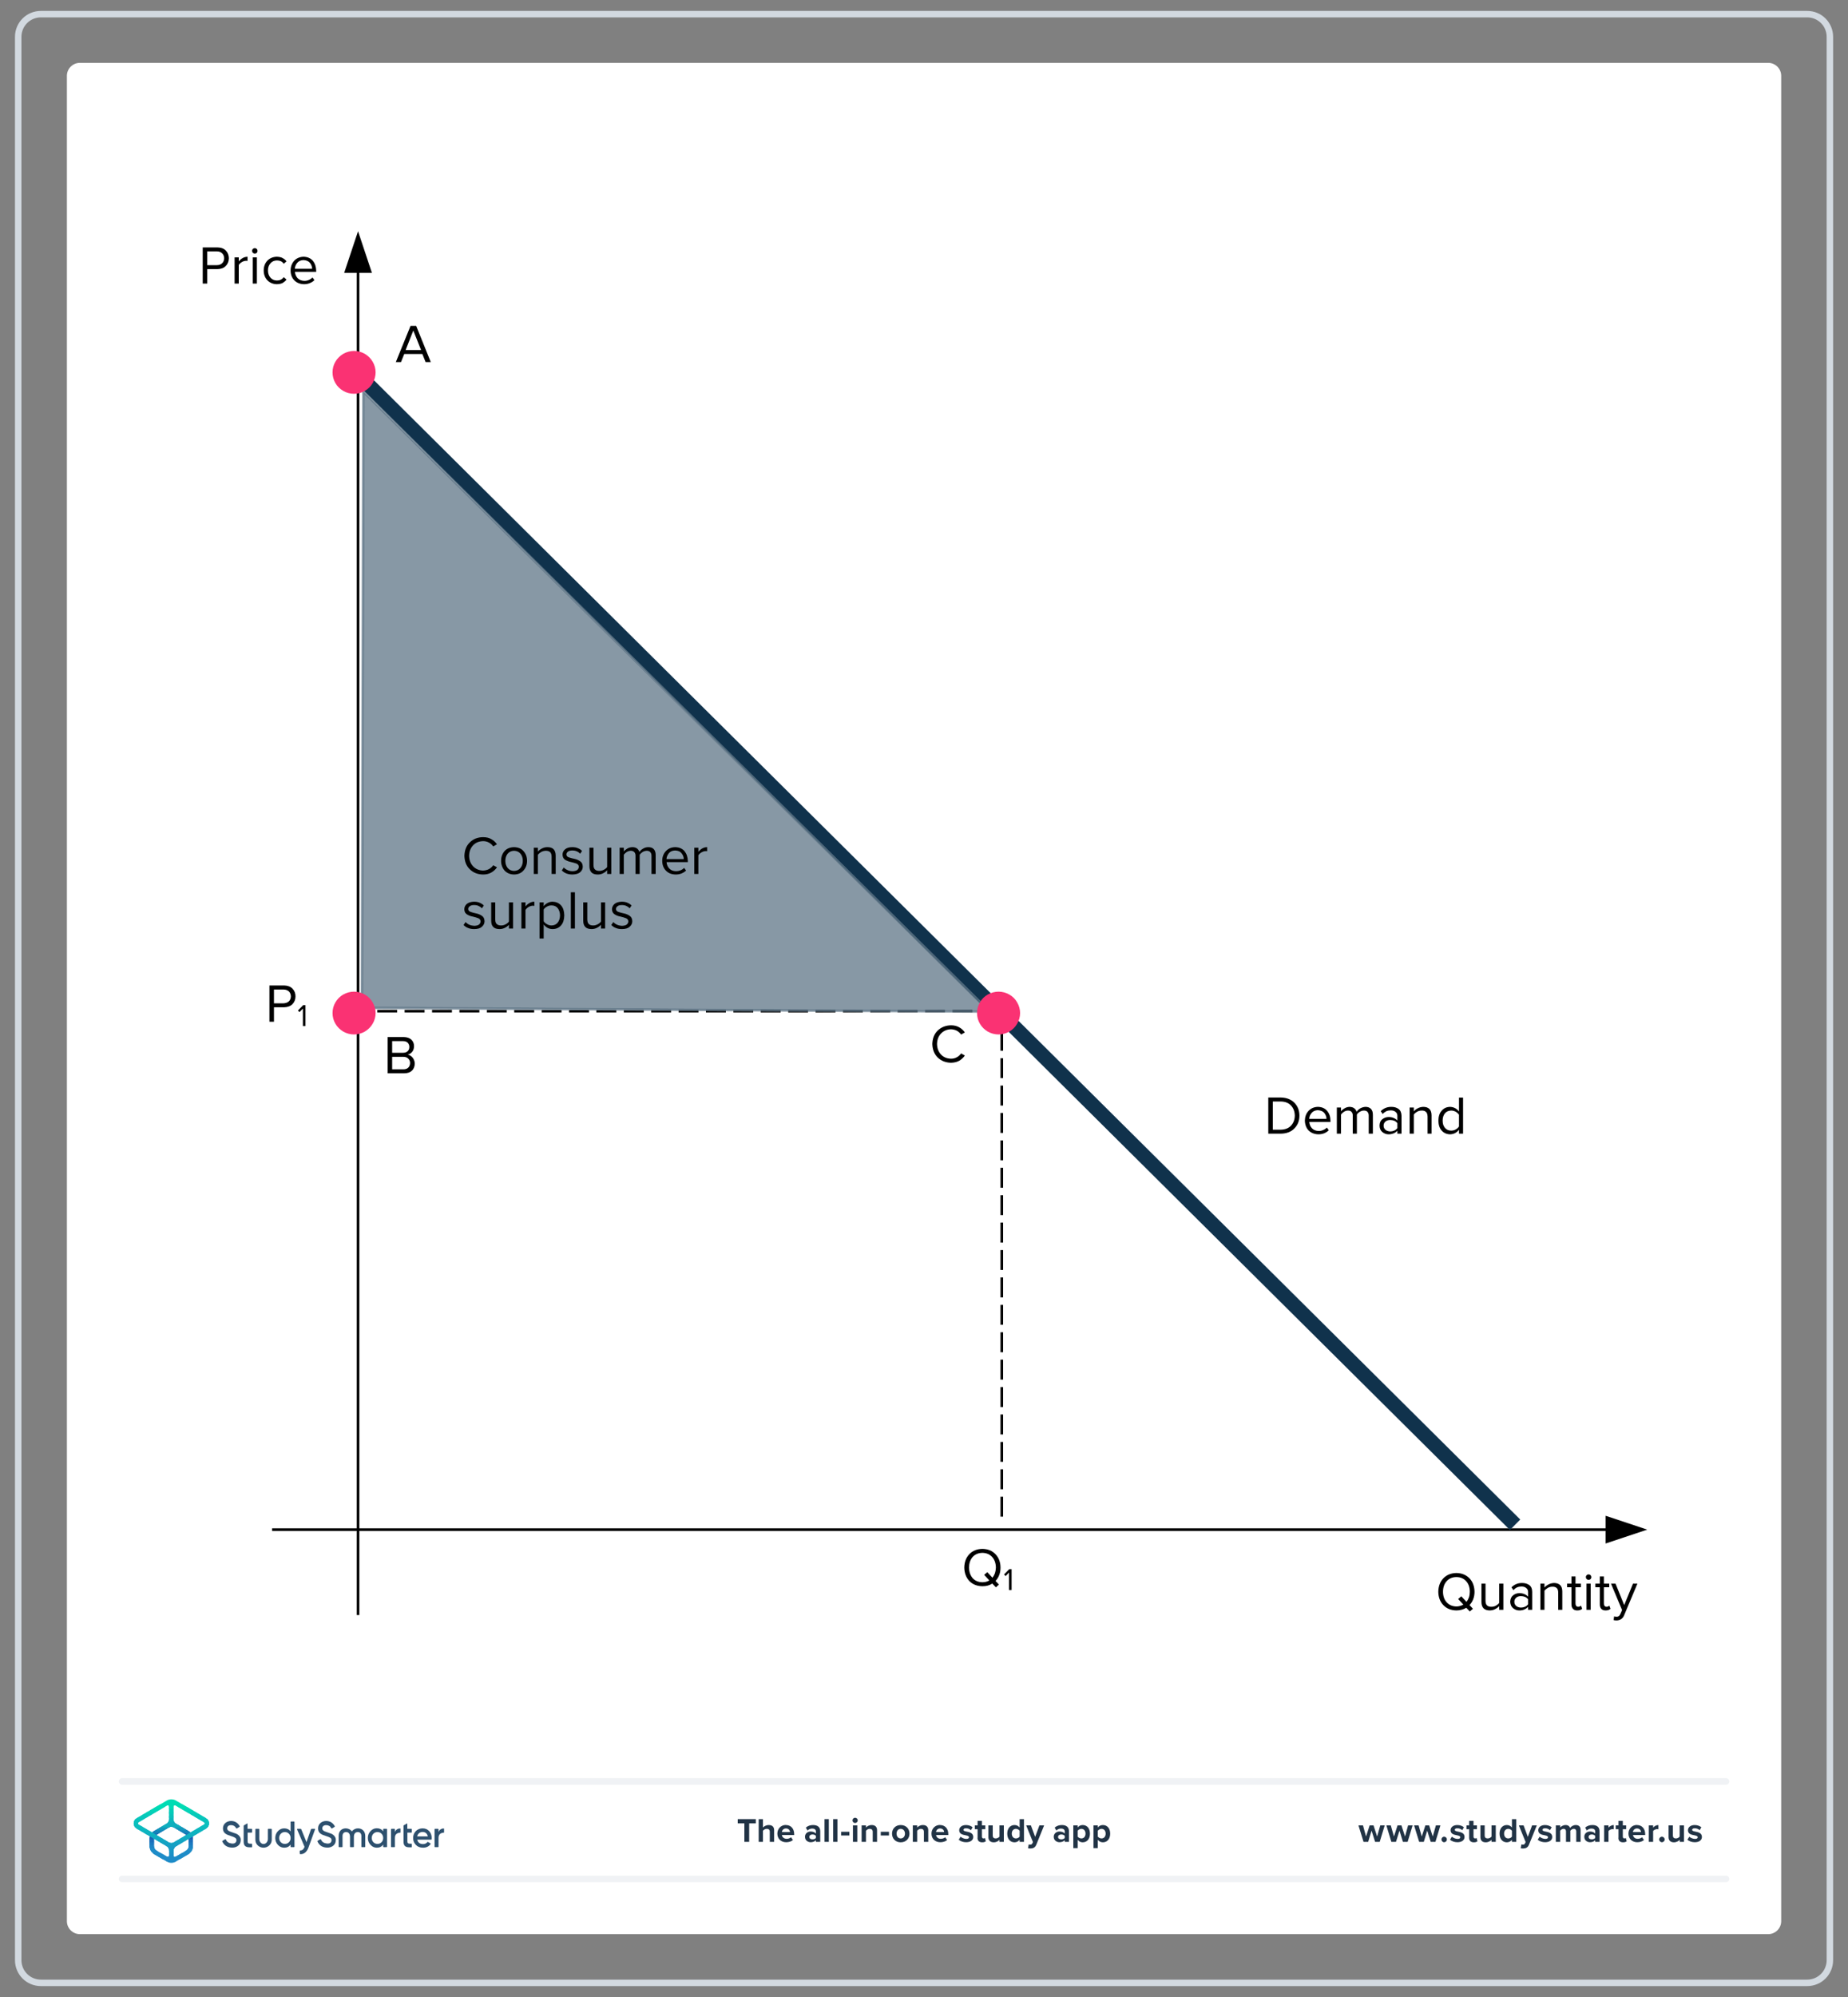 <?xml version="1.0" encoding="UTF-8"?>
<!DOCTYPE svg PUBLIC "-//W3C//DTD SVG 1.1//EN" "http://www.w3.org/Graphics/SVG/1.1/DTD/svg11.dtd">
<svg version="1.2" width="200mm" height="216mm" viewBox="0 0 20000 21600" preserveAspectRatio="xMidYMid" fill-rule="evenodd" stroke-width="28.222" stroke-linejoin="round" xmlns="http://www.w3.org/2000/svg" xmlns:ooo="http://xml.openoffice.org/svg/export" xmlns:xlink="http://www.w3.org/1999/xlink" xmlns:presentation="http://sun.com/xmlns/staroffice/presentation" xmlns:smil="http://www.w3.org/2001/SMIL20/" xmlns:anim="urn:oasis:names:tc:opendocument:xmlns:animation:1.0" xml:space="preserve">
 <rect x="0" y="0" width="20000" height="21600" fill="#808080" stroke="none"/>
 <defs class="ClipPathGroup">
  <clipPath id="presentation_clip_path" clipPathUnits="userSpaceOnUse">
   <rect x="0" y="0" width="20000" height="21600"/>
  </clipPath>
  <clipPath id="presentation_clip_path_shrink" clipPathUnits="userSpaceOnUse">
   <rect x="20" y="21" width="19960" height="21557"/>
  </clipPath>
 </defs>
 <defs class="TextShapeIndex">
  <g ooo:slide="id1" ooo:id-list="id3 id4 id5 id6 id7 id8 id9 id10 id11 id12 id13 id14 id15 id16 id17 id18 id19 id20 id21 id22 id23 id24 id25 id26 id27 id28 id29 id30 id31 id32 id33 id34 id35 id36 id37 id38 id39 id40 id41 id42 id43 id44 id45 id46 id47 id48 id49 id50 id51 id52 id53 id54"/>
 </defs>
 <defs class="EmbeddedBulletChars">
  <g id="bullet-char-template-57356" transform="scale(0,-0)">
   <path d="M 580,1141 L 1163,571 580,0 -4,571 580,1141 Z"/>
  </g>
  <g id="bullet-char-template-57354" transform="scale(0,-0)">
   <path d="M 8,1128 L 1137,1128 1137,0 8,0 8,1128 Z"/>
  </g>
  <g id="bullet-char-template-10146" transform="scale(0,-0)">
   <path d="M 174,0 L 602,739 174,1481 1456,739 174,0 Z M 1358,739 L 309,1346 659,739 1358,739 Z"/>
  </g>
  <g id="bullet-char-template-10132" transform="scale(0,-0)">
   <path d="M 2015,739 L 1276,0 717,0 1260,543 174,543 174,936 1260,936 717,1481 1274,1481 2015,739 Z"/>
  </g>
  <g id="bullet-char-template-10007" transform="scale(0,-0)">
   <path d="M 0,-2 C -7,14 -16,27 -25,37 L 356,567 C 262,823 215,952 215,954 215,979 228,992 255,992 264,992 276,990 289,987 310,991 331,999 354,1012 L 381,999 492,748 772,1049 836,1024 860,1049 C 881,1039 901,1025 922,1006 886,937 835,863 770,784 769,783 710,716 594,584 L 774,223 C 774,196 753,168 711,139 L 727,119 C 717,90 699,76 672,76 641,76 570,178 457,381 L 164,-76 C 142,-110 111,-127 72,-127 30,-127 9,-110 8,-76 1,-67 -2,-52 -2,-32 -2,-23 -1,-13 0,-2 Z"/>
  </g>
  <g id="bullet-char-template-10004" transform="scale(0,-0)">
   <path d="M 285,-33 C 182,-33 111,30 74,156 52,228 41,333 41,471 41,549 55,616 82,672 116,743 169,778 240,778 293,778 328,747 346,684 L 369,508 C 377,444 397,411 428,410 L 1163,1116 C 1174,1127 1196,1133 1229,1133 1271,1133 1292,1118 1292,1087 L 1292,965 C 1292,929 1282,901 1262,881 L 442,47 C 390,-6 338,-33 285,-33 Z"/>
  </g>
  <g id="bullet-char-template-9679" transform="scale(0,-0)">
   <path d="M 813,0 C 632,0 489,54 383,161 276,268 223,411 223,592 223,773 276,916 383,1023 489,1130 632,1184 813,1184 992,1184 1136,1130 1245,1023 1353,916 1407,772 1407,592 1407,412 1353,268 1245,161 1136,54 992,0 813,0 Z"/>
  </g>
  <g id="bullet-char-template-8226" transform="scale(0,-0)">
   <path d="M 346,457 C 273,457 209,483 155,535 101,586 74,649 74,723 74,796 101,859 155,911 209,963 273,989 346,989 419,989 480,963 531,910 582,859 608,796 608,723 608,648 583,586 532,535 482,483 420,457 346,457 Z"/>
  </g>
  <g id="bullet-char-template-8211" transform="scale(0,-0)">
   <path d="M -4,459 L 1135,459 1135,606 -4,606 -4,459 Z"/>
  </g>
  <g id="bullet-char-template-61548" transform="scale(0,-0)">
   <path d="M 173,740 C 173,903 231,1043 346,1159 462,1274 601,1332 765,1332 928,1332 1067,1274 1183,1159 1299,1043 1357,903 1357,740 1357,577 1299,437 1183,322 1067,206 928,148 765,148 601,148 462,206 346,322 231,437 173,577 173,740 Z"/>
  </g>
 </defs>
 <g>
  <g id="id2" class="Master_Slide">
   <g id="bg-id2" class="Background"/>
   <g id="bo-id2" class="BackgroundObjects"/>
  </g>
 </g>
 <g class="SlideGroup">
  <g>
   <g id="container-id1">
    <g id="id1" class="Slide" clip-path="url(#presentation_clip_path)">
     <g class="Page">
      <g class="Graphic">
       <g id="id3">
        <rect class="BoundingBox" stroke="none" fill="none" x="144" y="100" width="19714" height="21401"/>
        <path fill="rgb(255,255,255)" stroke="none" d="M 10001,20920 L 19137,20920 C 19214,20920 19277,20857 19277,20780 L 19277,820 C 19277,743 19214,680 19137,680 L 864,680 C 787,680 724,743 724,820 L 724,20780 C 724,20857 787,20920 864,20920 L 10001,20920 Z"/>
        <path fill="rgb(210,217,224)" stroke="none" d="M 19558,188 C 19675,188 19769,282 19769,399 L 19769,21201 C 19769,21318 19675,21412 19558,21412 L 443,21412 C 326,21412 232,21318 232,21201 L 232,399 C 232,282 326,188 443,188 L 19558,188 Z M 19558,118 L 443,118 C 287,118 162,243 162,399 L 162,21201 C 162,21357 287,21482 443,21482 L 19558,21482 C 19714,21482 19839,21357 19839,21201 L 19839,399 C 19839,243 19714,118 19558,118 L 19558,118 19558,118 Z"/>
        <path fill="rgb(240,242,245)" stroke="none" d="M 18680,20358 L 1321,20358 C 1302,20358 1286,20342 1286,20323 1286,20303 1302,20288 1321,20288 L 18680,20288 C 18699,20288 18715,20303 18715,20323 18715,20342 18699,20358 18680,20358 L 18680,20358 Z"/>
        <path fill="rgb(240,242,245)" stroke="none" d="M 18680,19304 L 1321,19304 C 1302,19304 1286,19288 1286,19269 1286,19249 1302,19233 1321,19233 L 18680,19233 C 18699,19233 18715,19249 18715,19269 18715,19288 18699,19304 18680,19304 L 18680,19304 Z"/>
        <path fill="rgb(33,51,69)" stroke="none" d="M 8056,19922 L 8056,19722 7984,19722 7984,19676 8180,19676 8180,19722 8108,19722 8108,19922 8056,19922 8056,19922 Z"/>
        <path fill="rgb(33,51,69)" stroke="none" d="M 8331,19922 L 8331,19814 C 8331,19789 8318,19781 8298,19781 8280,19781 8265,19792 8257,19802 L 8257,19922 8211,19922 8211,19676 8257,19676 8257,19767 C 8269,19754 8291,19740 8320,19740 8359,19740 8378,19761 8378,19796 L 8378,19922 8331,19922 8331,19922 Z"/>
        <path fill="rgb(33,51,69)" stroke="none" d="M 8506,19740 C 8559,19740 8595,19779 8595,19838 L 8595,19848 8462,19848 C 8465,19870 8484,19889 8514,19889 8530,19889 8550,19883 8561,19872 L 8582,19902 C 8564,19918 8536,19926 8508,19926 8454,19926 8413,19890 8413,19833 8413,19781 8451,19739 8505,19739 L 8506,19740 Z M 8462,19816 L 8550,19816 C 8549,19799 8537,19777 8506,19777 8477,19777 8464,19799 8462,19816 L 8462,19816 Z"/>
        <path fill="rgb(33,51,69)" stroke="none" d="M 8830,19922 L 8830,19904 C 8818,19918 8797,19926 8773,19926 8745,19926 8712,19907 8712,19867 8712,19828 8745,19810 8773,19810 8797,19810 8818,19818 8830,19832 L 8830,19808 C 8830,19790 8815,19778 8791,19778 8772,19778 8754,19785 8739,19799 L 8721,19768 C 8743,19748 8771,19740 8799,19740 8840,19740 8877,19756 8877,19807 L 8877,19922 8830,19922 8830,19922 Z M 8830,19857 C 8822,19847 8808,19842 8792,19842 8774,19842 8759,19852 8759,19869 8759,19886 8774,19895 8792,19895 8808,19895 8822,19890 8830,19880 L 8830,19858 8830,19857 Z"/>
        <path fill="rgb(33,51,69)" stroke="none" d="M 8923,19922 L 8923,19676 8970,19676 8970,19922 8923,19922 8923,19922 Z"/>
        <path fill="rgb(33,51,69)" stroke="none" d="M 9017,19922 L 9017,19676 9063,19676 9063,19922 9017,19922 9017,19922 Z"/>
        <path fill="rgb(33,51,69)" stroke="none" d="M 9103,19853 L 9103,19813 9192,19813 9192,19853 9103,19853 9103,19853 Z"/>
        <path fill="rgb(33,51,69)" stroke="none" d="M 9226,19690 C 9226,19674 9239,19661 9254,19661 9270,19661 9283,19674 9283,19690 9283,19705 9270,19718 9254,19718 9239,19718 9226,19705 9226,19690 L 9226,19690 Z M 9231,19922 L 9231,19744 9278,19744 9278,19922 9231,19922 9231,19922 Z"/>
        <path fill="rgb(33,51,69)" stroke="none" d="M 9445,19922 L 9445,19814 C 9445,19790 9432,19781 9412,19781 9394,19781 9380,19792 9372,19802 L 9372,19922 9325,19922 9325,19744 9372,19744 9372,19767 C 9383,19754 9405,19740 9434,19740 9473,19740 9492,19762 9492,19796 L 9492,19922 9445,19922 9445,19922 Z"/>
        <path fill="rgb(33,51,69)" stroke="none" d="M 9532,19853 L 9532,19813 9621,19813 9621,19853 9532,19853 9532,19853 Z"/>
        <path fill="rgb(33,51,69)" stroke="none" d="M 9654,19833 C 9654,19782 9690,19740 9748,19740 9807,19740 9843,19782 9843,19833 9843,19884 9807,19927 9748,19927 9689,19927 9654,19884 9654,19833 L 9654,19833 Z M 9794,19833 C 9794,19805 9777,19781 9748,19781 9719,19781 9703,19805 9703,19833 9703,19861 9719,19885 9748,19885 9777,19885 9794,19861 9794,19833 L 9794,19833 Z"/>
        <path fill="rgb(33,51,69)" stroke="none" d="M 9999,19922 L 9999,19814 C 9999,19790 9986,19781 9966,19781 9948,19781 9934,19792 9926,19802 L 9926,19922 9879,19922 9879,19744 9926,19744 9926,19767 C 9938,19754 9959,19740 9988,19740 10027,19740 10046,19762 10046,19796 L 10046,19922 9999,19922 9999,19922 Z"/>
        <path fill="rgb(33,51,69)" stroke="none" d="M 10174,19740 C 10227,19740 10263,19779 10263,19838 L 10263,19848 10131,19848 C 10133,19870 10152,19889 10182,19889 10198,19889 10218,19883 10229,19872 L 10250,19902 C 10232,19918 10204,19926 10177,19926 10122,19926 10081,19890 10081,19833 10081,19781 10119,19739 10173,19739 L 10174,19740 Z M 10130,19816 L 10218,19816 C 10217,19799 10205,19777 10174,19777 10145,19777 10132,19799 10130,19816 L 10130,19816 Z"/>
        <path fill="rgb(33,51,69)" stroke="none" d="M 10396,19866 C 10409,19878 10435,19890 10457,19890 10478,19890 10487,19883 10487,19872 10487,19860 10472,19855 10451,19851 10421,19845 10381,19838 10381,19796 10381,19766 10408,19740 10454,19740 10485,19740 10509,19750 10526,19764 L 10508,19796 C 10497,19784 10477,19775 10455,19775 10438,19775 10427,19781 10427,19792 10427,19803 10441,19807 10461,19811 10491,19817 10533,19825 10533,19869 10533,19902 10505,19926 10456,19926 10425,19926 10395,19916 10376,19899 L 10396,19866 10396,19866 Z"/>
        <path fill="rgb(33,51,69)" stroke="none" d="M 10580,19878 L 10580,19785 10550,19785 10550,19744 10580,19744 10580,19695 10627,19695 10627,19744 10663,19744 10663,19785 10627,19785 10627,19865 C 10627,19877 10633,19885 10643,19885 10650,19885 10657,19883 10659,19880 L 10669,19915 C 10662,19922 10649,19927 10630,19927 10597,19927 10579,19910 10579,19878 L 10580,19878 Z"/>
        <path fill="rgb(33,51,69)" stroke="none" d="M 10817,19922 L 10817,19900 C 10805,19913 10784,19927 10755,19927 10716,19927 10697,19905 10697,19871 L 10697,19744 10744,19744 10744,19852 C 10744,19877 10757,19885 10776,19885 10794,19885 10809,19875 10817,19865 L 10817,19744 10864,19744 10864,19922 10817,19922 10817,19922 Z"/>
        <path fill="rgb(33,51,69)" stroke="none" d="M 11035,19922 L 11035,19900 C 11021,19917 11001,19927 10980,19927 10935,19927 10901,19893 10901,19833 10901,19774 10935,19740 10980,19740 11001,19740 11021,19749 11035,19767 L 11035,19676 11082,19676 11082,19922 11035,19922 11035,19922 Z M 11035,19802 C 11027,19790 11010,19781 10995,19781 10968,19781 10950,19802 10950,19833 10950,19864 10968,19885 10995,19885 11010,19885 11027,19877 11035,19865 L 11035,19802 11035,19802 Z"/>
        <path fill="rgb(33,51,69)" stroke="none" d="M 11133,19950 C 11137,19951 11143,19952 11147,19952 11160,19952 11168,19949 11172,19939 L 11179,19924 11106,19744 11157,19744 11203,19868 11249,19744 11300,19744 11216,19951 C 11203,19985 11179,19994 11149,19994 11143,19994 11132,19993 11126,19992 L 11133,19950 11133,19950 Z"/>
        <path fill="rgb(33,51,69)" stroke="none" d="M 11523,19922 L 11523,19904 C 11510,19918 11489,19926 11466,19926 11438,19926 11404,19907 11404,19867 11404,19828 11438,19810 11466,19810 11490,19810 11511,19818 11523,19832 L 11523,19808 C 11523,19790 11507,19778 11484,19778 11464,19778 11447,19785 11432,19799 L 11414,19768 C 11436,19748 11464,19740 11492,19740 11532,19740 11569,19756 11569,19807 L 11569,19922 11523,19922 11523,19922 Z M 11523,19857 C 11515,19847 11500,19842 11485,19842 11467,19842 11451,19852 11451,19869 11451,19886 11467,19895 11485,19895 11500,19895 11515,19890 11523,19880 L 11523,19858 11523,19857 Z"/>
        <path fill="rgb(33,51,69)" stroke="none" d="M 11663,19990 L 11616,19990 11616,19744 11663,19744 11663,19767 C 11676,19749 11696,19740 11717,19740 11763,19740 11796,19774 11796,19833 11796,19892 11763,19927 11717,19927 11696,19927 11677,19918 11663,19899 L 11663,19990 11663,19990 Z M 11703,19781 C 11688,19781 11670,19790 11663,19802 L 11663,19865 C 11670,19876 11688,19885 11703,19885 11730,19885 11748,19864 11748,19833 11748,19802 11730,19781 11703,19781 L 11703,19781 Z"/>
        <path fill="rgb(33,51,69)" stroke="none" d="M 11881,19990 L 11834,19990 11834,19744 11881,19744 11881,19767 C 11894,19749 11914,19740 11936,19740 11981,19740 12015,19774 12015,19833 12015,19892 11981,19927 11936,19927 11915,19927 11895,19918 11881,19899 L 11881,19990 11881,19990 Z M 11921,19781 C 11906,19781 11889,19790 11881,19802 L 11881,19865 C 11889,19876 11906,19885 11921,19885 11948,19885 11966,19864 11966,19833 11966,19802 11948,19781 11921,19781 L 11921,19781 Z"/>
        <path fill="rgb(33,51,69)" stroke="none" d="M 14882,19922 L 14844,19801 14807,19922 14757,19922 14702,19744 14751,19744 14784,19864 14823,19744 14865,19744 14904,19864 14938,19744 14986,19744 14932,19922 14882,19922 14882,19922 Z"/>
        <path fill="rgb(33,51,69)" stroke="none" d="M 15183,19922 L 15146,19801 15108,19922 15058,19922 15004,19744 15052,19744 15086,19864 15125,19744 15167,19744 15206,19864 15239,19744 15288,19744 15234,19922 15184,19922 15183,19922 Z"/>
        <path fill="rgb(33,51,69)" stroke="none" d="M 15484,19922 L 15446,19801 15409,19922 15359,19922 15304,19744 15353,19744 15387,19864 15426,19744 15467,19744 15506,19864 15540,19744 15589,19744 15535,19922 15485,19922 15484,19922 Z"/>
        <path fill="rgb(33,51,69)" stroke="none" d="M 15629,19866 C 15646,19866 15659,19880 15659,19896 15659,19912 15646,19926 15629,19926 15613,19926 15600,19912 15600,19896 15600,19880 15613,19866 15629,19866 L 15629,19866 Z"/>
        <path fill="rgb(33,51,69)" stroke="none" d="M 15713,19866 C 15726,19878 15752,19890 15775,19890 15795,19890 15804,19883 15804,19872 15804,19860 15789,19855 15769,19851 15738,19845 15699,19838 15699,19796 15699,19766 15725,19740 15772,19740 15802,19740 15826,19750 15843,19764 L 15825,19796 C 15814,19784 15794,19775 15772,19775 15755,19775 15744,19781 15744,19792 15744,19803 15758,19807 15778,19811 15809,19817 15850,19825 15850,19869 15850,19902 15822,19926 15773,19926 15742,19926 15712,19916 15693,19899 L 15713,19866 15713,19866 Z"/>
        <path fill="rgb(33,51,69)" stroke="none" d="M 15900,19878 L 15900,19785 15871,19785 15871,19744 15900,19744 15900,19695 15947,19695 15947,19744 15984,19744 15984,19785 15947,19785 15947,19865 C 15947,19877 15953,19885 15964,19885 15971,19885 15977,19883 15980,19880 L 15990,19915 C 15983,19922 15970,19927 15951,19927 15918,19927 15900,19910 15900,19878 L 15900,19878 Z"/>
        <path fill="rgb(33,51,69)" stroke="none" d="M 16142,19922 L 16142,19900 C 16130,19913 16108,19927 16079,19927 16040,19927 16022,19905 16022,19871 L 16022,19744 16068,19744 16068,19852 C 16068,19877 16081,19885 16101,19885 16119,19885 16133,19875 16142,19865 L 16142,19744 16188,19744 16188,19922 16142,19922 16142,19922 Z"/>
        <path fill="rgb(33,51,69)" stroke="none" d="M 16363,19922 L 16363,19900 C 16349,19917 16329,19927 16308,19927 16263,19927 16229,19893 16229,19833 16229,19774 16263,19740 16308,19740 16329,19740 16349,19749 16363,19767 L 16363,19676 16410,19676 16410,19922 16363,19922 16363,19922 Z M 16363,19802 C 16355,19790 16339,19781 16323,19781 16296,19781 16278,19802 16278,19833 16278,19864 16296,19885 16323,19885 16339,19885 16355,19877 16363,19865 L 16363,19802 16363,19802 Z"/>
        <path fill="rgb(33,51,69)" stroke="none" d="M 16465,19950 C 16469,19951 16475,19952 16479,19952 16492,19952 16500,19949 16504,19939 L 16511,19924 16438,19744 16489,19744 16535,19868 16581,19744 16632,19744 16548,19951 C 16535,19985 16511,19994 16481,19994 16475,19994 16464,19993 16458,19992 L 16465,19950 16465,19950 Z"/>
        <path fill="rgb(33,51,69)" stroke="none" d="M 16663,19866 C 16676,19878 16702,19890 16724,19890 16744,19890 16754,19883 16754,19872 16754,19860 16738,19855 16718,19851 16687,19845 16648,19838 16648,19796 16648,19766 16674,19740 16721,19740 16751,19740 16775,19750 16793,19764 L 16774,19796 C 16764,19784 16743,19775 16722,19775 16705,19775 16693,19781 16693,19792 16693,19803 16707,19807 16728,19811 16758,19817 16799,19825 16799,19869 16799,19902 16771,19926 16722,19926 16691,19926 16661,19916 16642,19899 L 16663,19866 16663,19866 Z"/>
        <path fill="rgb(33,51,69)" stroke="none" d="M 17059,19922 L 17059,19810 C 17059,19793 17051,19781 17032,19781 17016,19781 17002,19792 16995,19802 L 16995,19922 16948,19922 16948,19810 C 16948,19793 16941,19781 16921,19781 16905,19781 16892,19792 16885,19802 L 16885,19922 16838,19922 16838,19744 16885,19744 16885,19767 C 16892,19757 16916,19740 16943,19740 16970,19740 16986,19752 16992,19772 17003,19756 17026,19740 17054,19740 17086,19740 17106,19757 17106,19793 L 17106,19922 17059,19922 17059,19922 Z"/>
        <path fill="rgb(33,51,69)" stroke="none" d="M 17264,19922 L 17264,19904 C 17252,19918 17231,19926 17208,19926 17179,19926 17146,19907 17146,19867 17146,19828 17179,19810 17208,19810 17231,19810 17252,19818 17264,19832 L 17264,19808 C 17264,19790 17249,19778 17225,19778 17206,19778 17188,19785 17173,19799 L 17156,19768 C 17177,19748 17205,19740 17234,19740 17274,19740 17311,19756 17311,19807 L 17311,19922 17264,19922 17264,19922 Z M 17264,19857 C 17256,19847 17242,19842 17226,19842 17208,19842 17193,19852 17193,19869 17193,19886 17208,19895 17226,19895 17242,19895 17256,19890 17264,19880 L 17264,19858 17264,19857 Z"/>
        <path fill="rgb(33,51,69)" stroke="none" d="M 17361,19922 L 17361,19744 17408,19744 17408,19768 C 17420,19753 17443,19740 17465,19740 L 17465,19786 C 17462,19785 17457,19784 17452,19784 17436,19784 17416,19793 17408,19805 L 17408,19922 17361,19922 17361,19922 Z"/>
        <path fill="rgb(33,51,69)" stroke="none" d="M 17516,19878 L 17516,19785 17486,19785 17486,19744 17516,19744 17516,19695 17563,19695 17563,19744 17599,19744 17599,19785 17563,19785 17563,19865 C 17563,19877 17569,19885 17579,19885 17586,19885 17593,19883 17595,19880 L 17605,19915 C 17598,19922 17585,19927 17566,19927 17533,19927 17515,19910 17515,19878 L 17516,19878 Z"/>
        <path fill="rgb(33,51,69)" stroke="none" d="M 17716,19740 C 17769,19740 17805,19779 17805,19838 L 17805,19848 17673,19848 C 17676,19870 17694,19889 17724,19889 17741,19889 17760,19883 17771,19872 L 17792,19902 C 17774,19918 17747,19926 17719,19926 17665,19926 17624,19890 17624,19833 17624,19781 17662,19739 17716,19739 L 17716,19740 Z M 17672,19816 L 17760,19816 C 17759,19799 17747,19777 17716,19777 17687,19777 17674,19799 17672,19816 L 17672,19816 Z"/>
        <path fill="rgb(33,51,69)" stroke="none" d="M 17844,19922 L 17844,19744 17891,19744 17891,19768 C 17903,19753 17925,19740 17948,19740 L 17948,19786 C 17944,19785 17940,19784 17935,19784 17919,19784 17898,19793 17891,19805 L 17891,19922 17844,19922 17844,19922 Z"/>
        <path fill="rgb(33,51,69)" stroke="none" d="M 17986,19866 C 18002,19866 18016,19880 18016,19896 18016,19912 18002,19926 17986,19926 17970,19926 17956,19912 17956,19896 17956,19880 17970,19866 17986,19866 L 17986,19866 Z"/>
        <path fill="rgb(33,51,69)" stroke="none" d="M 18179,19922 L 18179,19900 C 18166,19913 18145,19927 18116,19927 18077,19927 18058,19905 18058,19871 L 18058,19744 18105,19744 18105,19852 C 18105,19877 18118,19885 18138,19885 18156,19885 18170,19875 18178,19865 L 18178,19744 18225,19744 18225,19922 18178,19922 18179,19922 Z"/>
        <path fill="rgb(33,51,69)" stroke="none" d="M 18282,19866 C 18295,19878 18322,19890 18344,19890 18364,19890 18374,19883 18374,19872 18374,19860 18358,19855 18338,19851 18307,19845 18268,19838 18268,19796 18268,19766 18294,19740 18341,19740 18371,19740 18395,19750 18413,19764 L 18394,19796 C 18384,19784 18363,19775 18341,19775 18325,19775 18313,19781 18313,19792 18313,19803 18327,19807 18347,19811 18378,19817 18419,19825 18419,19869 18419,19902 18391,19926 18342,19926 18311,19926 18281,19916 18262,19899 L 18283,19866 18282,19866 Z"/>
       </g>
      </g>
      <g class="Graphic">
       <g id="id4">
        <rect class="BoundingBox" stroke="none" fill="none" x="1267" y="19320" width="3707" height="972"/>
        <path fill="rgb(45,80,110)" stroke="none" d="M 2408,19911 L 2436,19894 C 2439,19892 2443,19893 2445,19897 2456,19924 2477,19936 2508,19940 2543,19944 2559,19926 2559,19904 2559,19892 2554,19884 2545,19878 2536,19872 2520,19865 2497,19858 2471,19850 2458,19845 2440,19833 2422,19820 2413,19802 2413,19777 2413,19752 2422,19733 2439,19718 2456,19704 2477,19696 2501,19696 2543,19696 2575,19718 2594,19752 2595,19755 2594,19759 2591,19760 L 2564,19777 C 2561,19778 2557,19777 2556,19774 2544,19752 2526,19741 2501,19741 2475,19741 2459,19754 2459,19776 2459,19796 2472,19806 2514,19819 2524,19822 2532,19825 2536,19827 2542,19828 2548,19831 2557,19834 2566,19838 2572,19842 2577,19846 2591,19857 2607,19876 2605,19903 2605,19928 2596,19948 2578,19963 2560,19977 2537,19986 2508,19984 2457,19982 2423,19957 2406,19918 2404,19916 2405,19912 2408,19911 L 2408,19911 Z"/>
        <path fill="rgb(45,80,110)" stroke="none" d="M 3149,19702 L 3182,19702 C 3185,19702 3187,19704 3187,19706 L 3187,19975 C 3187,19977 3185,19979 3182,19979 L 3149,19979 C 3147,19979 3145,19977 3145,19975 L 3145,19951 C 3129,19974 3106,19985 3076,19985 3049,19985 3027,19975 3008,19955 2989,19934 2979,19909 2979,19880 2979,19851 2989,19826 3008,19806 3027,19786 3049,19776 3076,19776 3106,19776 3129,19787 3145,19809 L 3145,19706 C 3145,19704 3147,19702 3149,19702 L 3149,19702 Z M 3083,19944 C 3101,19944 3115,19938 3127,19926 3139,19914 3145,19898 3145,19880 3145,19862 3139,19847 3127,19834 3115,19822 3101,19816 3083,19816 3065,19816 3051,19822 3039,19834 3027,19847 3021,19862 3021,19880 3021,19898 3027,19913 3039,19926 3051,19938 3065,19944 3083,19944 L 3083,19944 Z"/>
        <path fill="rgb(45,80,110)" stroke="none" d="M 3374,19781 L 3407,19781 C 3410,19781 3411,19784 3410,19786 L 3339,19982 C 3321,20031 3291,20056 3250,20055 3247,20055 3244,20052 3244,20049 L 3244,20020 C 3244,20018 3246,20015 3249,20015 3272,20015 3286,20002 3296,19976 L 3271,19917 3215,19787 C 3214,19784 3216,19781 3219,19781 L 3253,19781 C 3257,19781 3260,19783 3261,19787 L 3317,19925 3365,19787 C 3367,19783 3370,19781 3374,19781 L 3374,19781 Z"/>
        <path fill="rgb(45,80,110)" stroke="none" d="M 2852,19985 C 2807,19985 2764,19951 2764,19900 L 2764,19786 C 2764,19783 2766,19781 2768,19781 L 2801,19781 C 2804,19781 2806,19783 2806,19786 L 2806,19891 C 2806,19920 2826,19945 2852,19945 2879,19945 2899,19920 2899,19891 L 2899,19786 C 2899,19783 2901,19781 2904,19781 L 2936,19781 C 2939,19781 2941,19783 2941,19786 L 2941,19900 C 2941,19950 2897,19985 2852,19985 L 2852,19985 Z"/>
        <path fill="rgb(45,80,110)" stroke="none" d="M 2728,19818 L 2728,19786 C 2728,19783 2726,19781 2723,19781 L 2679,19781 2679,19727 C 2679,19724 2676,19722 2673,19724 L 2641,19743 C 2638,19745 2637,19747 2637,19749 L 2637,19918 C 2637,19962 2656,19981 2702,19981 L 2723,19981 C 2726,19981 2728,19979 2728,19977 L 2728,19947 C 2728,19944 2726,19942 2723,19942 L 2709,19942 C 2689,19942 2680,19937 2680,19918 L 2680,19822 2723,19822 C 2725,19822 2728,19820 2728,19818 L 2728,19818 Z"/>
        <path fill="rgb(45,80,110)" stroke="none" d="M 3437,19911 L 3465,19894 C 3468,19892 3473,19893 3474,19897 3485,19924 3506,19936 3538,19940 3572,19944 3588,19926 3588,19904 3588,19892 3584,19884 3575,19878 3566,19872 3549,19865 3526,19858 3500,19850 3487,19845 3469,19833 3451,19820 3442,19802 3442,19777 3442,19752 3451,19733 3468,19718 3485,19704 3506,19696 3530,19696 3572,19696 3604,19718 3623,19752 3624,19755 3623,19759 3621,19760 L 3593,19777 C 3590,19778 3586,19777 3585,19774 3574,19752 3555,19741 3530,19741 3504,19741 3488,19754 3488,19776 3488,19796 3501,19806 3543,19819 3553,19822 3561,19825 3566,19827 3571,19828 3577,19831 3586,19834 3595,19838 3602,19842 3606,19846 3620,19857 3636,19876 3634,19903 3634,19928 3625,19948 3607,19963 3589,19977 3566,19986 3537,19984 3486,19982 3453,19957 3436,19918 3434,19916 3435,19912 3437,19911 L 3437,19911 Z"/>
        <path fill="rgb(45,80,110)" stroke="none" d="M 4457,19818 L 4457,19786 C 4457,19783 4455,19781 4452,19781 L 4408,19781 4408,19727 C 4408,19724 4405,19722 4403,19724 L 4370,19743 C 4368,19745 4367,19747 4367,19749 L 4367,19918 C 4367,19962 4385,19981 4431,19981 L 4452,19981 C 4455,19981 4457,19979 4457,19977 L 4457,19947 C 4457,19944 4455,19942 4452,19942 L 4438,19942 C 4418,19942 4409,19937 4409,19918 L 4409,19822 4452,19822 C 4454,19822 4457,19820 4457,19818 L 4457,19818 Z"/>
        <path fill="rgb(45,80,110)" stroke="none" d="M 3874,19776 C 3851,19776 3827,19785 3808,19809 3790,19785 3765,19776 3742,19776 3697,19776 3665,19807 3665,19856 L 3665,19975 C 3665,19977 3667,19979 3669,19979 L 3702,19979 C 3705,19979 3707,19977 3707,19975 L 3707,19859 C 3707,19832 3721,19816 3745,19816 3771,19816 3788,19833 3788,19868 L 3788,19975 C 3788,19977 3790,19979 3792,19979 L 3825,19979 C 3828,19979 3830,19977 3830,19975 L 3830,19868 C 3830,19834 3846,19816 3873,19816 3896,19816 3911,19832 3911,19859 L 3911,19975 C 3911,19977 3912,19979 3915,19979 L 3948,19979 C 3951,19979 3953,19977 3953,19975 L 3953,19856 C 3952,19807 3919,19776 3874,19776 L 3874,19776 Z"/>
        <path fill="rgb(45,80,110)" stroke="none" d="M 4152,19781 L 4184,19781 C 4187,19781 4189,19783 4189,19786 L 4189,19975 C 4189,19977 4187,19979 4184,19979 L 4152,19979 C 4149,19979 4147,19977 4147,19975 L 4147,19951 C 4131,19974 4108,19985 4079,19985 4051,19985 4029,19975 4010,19954 3991,19934 3981,19909 3981,19880 3981,19850 3991,19826 4010,19806 4029,19785 4051,19775 4079,19775 4108,19775 4131,19786 4147,19808 L 4147,19785 C 4147,19783 4149,19781 4152,19781 L 4152,19781 Z M 4085,19944 C 4103,19944 4117,19938 4129,19926 4141,19914 4147,19898 4147,19880 4147,19862 4141,19847 4129,19834 4117,19822 4103,19816 4085,19816 4068,19816 4053,19822 4041,19834 4029,19847 4023,19862 4023,19880 4023,19898 4029,19913 4041,19926 4053,19938 4068,19944 4085,19944 L 4085,19944 Z"/>
        <path fill="rgb(45,80,110)" stroke="none" d="M 4275,19814 C 4284,19791 4303,19778 4330,19777 4332,19777 4334,19779 4334,19782 L 4334,19819 C 4334,19821 4332,19823 4330,19823 4315,19823 4303,19827 4292,19835 4280,19844 4274,19859 4274,19879 L 4274,19975 C 4274,19977 4272,19979 4269,19979 L 4237,19979 C 4234,19979 4232,19977 4232,19975 L 4232,19786 C 4232,19783 4234,19781 4237,19781 L 4269,19781 C 4272,19781 4274,19783 4274,19786 L 4274,19814 4275,19814 Z"/>
        <path fill="rgb(45,80,110)" stroke="none" d="M 4746,19814 C 4756,19791 4775,19778 4801,19777 4804,19777 4806,19779 4806,19782 L 4806,19819 C 4806,19821 4804,19823 4801,19823 4787,19823 4775,19827 4764,19835 4752,19844 4746,19859 4746,19879 L 4746,19975 C 4746,19977 4744,19979 4741,19979 L 4708,19979 C 4705,19979 4703,19977 4703,19975 L 4703,19786 C 4703,19783 4705,19781 4708,19781 L 4741,19781 C 4744,19781 4746,19783 4746,19786 L 4746,19814 4746,19814 Z"/>
        <path fill="rgb(45,80,110)" stroke="none" d="M 4516,19899 C 4522,19929 4545,19946 4578,19946 4599,19946 4615,19938 4626,19924 4628,19922 4630,19922 4632,19923 L 4659,19939 C 4661,19940 4662,19944 4660,19946 4641,19972 4614,19985 4578,19985 4546,19985 4520,19975 4501,19955 4481,19935 4471,19910 4471,19880 4471,19850 4481,19826 4500,19806 4519,19786 4545,19776 4574,19776 4603,19776 4626,19786 4645,19806 4663,19826 4672,19851 4672,19880 4672,19884 4672,19889 4671,19894 4671,19896 4669,19898 4666,19898 L 4516,19898 4516,19899 Z M 4630,19863 C 4624,19831 4602,19815 4574,19815 4543,19815 4521,19834 4515,19863 L 4630,19863 4630,19863 Z"/>
        <defs>
         <clipPath id="clip_path_1" clipPathUnits="userSpaceOnUse">
          <path d="M 1878,20111 L 1900,20083 2015,20016 C 2032,20005 2043,19987 2043,19967 L 2043,19893 C 2043,19889 2042,19883 2041,19878 L 2027,19854 C 2023,19850 2019,19847 2015,19845 L 1882,19766 C 1873,19762 1864,19759 1854,19759 1845,19759 1835,19761 1827,19766 L 1694,19845 C 1690,19847 1686,19850 1682,19854 L 1668,19878 C 1667,19883 1666,19888 1666,19893 L 1666,19967 C 1666,19987 1677,20005 1694,20016 L 1809,20083 1828,20114 1806,20136 1669,20056 C 1638,20038 1619,20005 1619,19968 L 1619,19892 C 1619,19880 1621,19868 1625,19857 L 1625,19856 1641,19828 1641,19828 C 1649,19818 1658,19810 1668,19805 L 1802,19726 C 1819,19716 1830,19697 1830,19677 L 1830,19540 1852,19514 1877,19540 1877,19677 C 1877,19697 1887,19715 1904,19725 L 2038,19804 C 2049,19810 2058,19818 2065,19827 L 2066,19828 2081,19856 2082,19857 C 2086,19868 2088,19880 2088,19892 L 2088,19968 C 2088,20005 2069,20038 2038,20056 L 1901,20136 1878,20111 1878,20111 Z"/>
         </clipPath>
        </defs>
        <g clip-path="url(#clip_path_1)">
         <path fill="rgb(30,140,200)" stroke="none" d="M 1619,20163 L 1619,20044 2088,20044 2088,20163 1619,20163 Z"/>
         <path fill="rgb(30,140,200)" stroke="none" d="M 1619,20110 L 1619,19961 2088,19961 2088,20110 1619,20110 Z"/>
         <path fill="rgb(30,140,200)" stroke="none" d="M 1619,20027 L 1619,19921 2088,19921 2088,20027 1619,20027 Z"/>
         <path fill="rgb(29,132,196)" stroke="none" d="M 1619,19988 L 1619,19891 2088,19891 2088,19988 1619,19988 Z"/>
         <path fill="rgb(28,121,192)" stroke="none" d="M 1619,19957 L 1619,19861 2088,19861 2088,19957 1619,19957 Z"/>
         <path fill="rgb(27,110,187)" stroke="none" d="M 1619,19927 L 1619,19826 2088,19826 2088,19927 1619,19927 Z"/>
         <path fill="rgb(25,95,180)" stroke="none" d="M 1619,19892 L 1619,19794 2088,19794 2088,19892 1619,19892 Z"/>
         <path fill="rgb(23,111,182)" stroke="none" d="M 1619,19860 L 1619,19762 2088,19762 2088,19860 1619,19860 Z"/>
         <path fill="rgb(20,132,185)" stroke="none" d="M 1619,19828 L 1619,19730 2088,19730 2088,19828 1619,19828 Z"/>
         <path fill="rgb(18,152,187)" stroke="none" d="M 1619,19797 L 1619,19699 2088,19699 2088,19797 1619,19797 Z"/>
         <path fill="rgb(15,175,190)" stroke="none" d="M 1619,19766 L 1619,19641 2088,19641 2088,19766 1619,19766 Z"/>
         <path fill="rgb(12,183,188)" stroke="none" d="M 1619,19708 L 1619,19597 2088,19597 2088,19708 1619,19708 Z"/>
         <path fill="rgb(9,194,186)" stroke="none" d="M 1619,19663 L 1619,19553 2088,19553 2088,19663 1619,19663 Z"/>
         <path fill="rgb(5,204,184)" stroke="none" d="M 1619,19619 L 1619,19500 2088,19500 2088,19619 1619,19619 Z"/>
         <path fill="rgb(0,220,180)" stroke="none" d="M 1619,19566 L 1619,19474 2088,19474 2088,19566 1619,19566 Z"/>
        </g>
        <defs>
         <clipPath id="clip_path_2" clipPathUnits="userSpaceOnUse">
          <path d="M 1854,20149 C 1837,20149 1820,20144 1805,20135 L 1803,20134 1805,20080 1808,20082 C 1811,20084 1813,20084 1816,20084 1823,20084 1831,20078 1831,20069 L 1831,20017 C 1831,19997 1820,19978 1803,19968 L 1479,19778 C 1459,19766 1447,19746 1447,19722 1447,19699 1459,19678 1479,19667 L 1805,19475 C 1820,19466 1837,19462 1854,19462 1872,19462 1889,19466 1904,19475 L 2230,19667 C 2250,19678 2262,19699 2262,19722 2262,19746 2250,19766 2230,19778 L 1906,19969 C 1889,19979 1878,19997 1878,20018 L 1878,20070 C 1878,20074 1880,20078 1882,20081 1885,20084 1889,20085 1893,20085 1895,20085 1898,20085 1900,20083 L 1904,20081 1906,20135 1904,20136 C 1889,20144 1872,20149 1854,20149 L 1854,20149 Z M 1816,19526 C 1814,19526 1811,19527 1808,19528 L 1500,19709 C 1495,19712 1492,19717 1492,19722 1492,19728 1495,19733 1500,19735 L 1826,19927 C 1835,19932 1844,19935 1854,19935 1863,19935 1873,19933 1882,19927 L 2208,19735 C 2213,19733 2216,19728 2216,19722 2216,19717 2213,19712 2208,19709 L 1900,19528 C 1897,19527 1895,19526 1892,19526 1885,19526 1877,19532 1877,19541 L 1877,19544 1830,19544 1830,19541 C 1831,19532 1823,19526 1816,19526 L 1816,19526 Z"/>
         </clipPath>
        </defs>
        <g clip-path="url(#clip_path_2)">
         <path fill="rgb(30,140,200)" stroke="none" d="M 1447,20167 L 1447,20058 2262,20058 2262,20167 1447,20167 Z"/>
         <path fill="rgb(30,140,200)" stroke="none" d="M 1447,20102 L 1447,20032 2262,20032 2262,20102 1447,20102 Z"/>
         <path fill="rgb(28,144,199)" stroke="none" d="M 1447,20076 L 1447,20006 2262,20006 2262,20076 1447,20076 Z"/>
         <path fill="rgb(27,148,198)" stroke="none" d="M 1447,20050 L 1447,19980 2262,19980 2262,20050 1447,20050 Z"/>
         <path fill="rgb(25,152,198)" stroke="none" d="M 1447,20024 L 1447,19954 2262,19954 2262,20024 1447,20024 Z"/>
         <path fill="rgb(24,155,197)" stroke="none" d="M 1447,19998 L 1447,19928 2262,19928 2262,19998 1447,19998 Z"/>
         <path fill="rgb(22,159,196)" stroke="none" d="M 1447,19972 L 1447,19902 2262,19902 2262,19972 1447,19972 Z"/>
         <path fill="rgb(21,163,195)" stroke="none" d="M 1447,19946 L 1447,19876 2262,19876 2262,19946 1447,19946 Z"/>
         <path fill="rgb(19,167,195)" stroke="none" d="M 1447,19920 L 1447,19850 2262,19850 2262,19920 1447,19920 Z"/>
         <path fill="rgb(18,171,194)" stroke="none" d="M 1447,19894 L 1447,19825 2262,19825 2262,19894 1447,19894 Z"/>
         <path fill="rgb(16,175,193)" stroke="none" d="M 1447,19868 L 1447,19799 2262,19799 2262,19868 1447,19868 Z"/>
         <path fill="rgb(15,178,192)" stroke="none" d="M 1447,19843 L 1447,19773 2262,19773 2262,19843 1447,19843 Z"/>
         <path fill="rgb(13,182,192)" stroke="none" d="M 1447,19817 L 1447,19747 2262,19747 2262,19817 1447,19817 Z"/>
         <path fill="rgb(12,186,191)" stroke="none" d="M 1447,19791 L 1447,19721 2262,19721 2262,19791 1447,19791 Z"/>
         <path fill="rgb(10,190,190)" stroke="none" d="M 1447,19765 L 1447,19697 2262,19697 2262,19765 1447,19765 Z"/>
         <path fill="rgb(9,192,189)" stroke="none" d="M 1447,19740 L 1447,19672 2262,19672 2262,19740 1447,19740 Z"/>
         <path fill="rgb(9,193,189)" stroke="none" d="M 1447,19716 L 1447,19648 2262,19648 2262,19716 1447,19716 Z"/>
         <path fill="rgb(8,195,188)" stroke="none" d="M 1447,19692 L 1447,19621 2262,19621 2262,19692 1447,19692 Z"/>
         <path fill="rgb(7,199,187)" stroke="none" d="M 1447,19665 L 1447,19593 2262,19593 2262,19665 1447,19665 Z"/>
         <path fill="rgb(5,204,185)" stroke="none" d="M 1447,19637 L 1447,19566 2262,19566 2262,19637 1447,19637 Z"/>
         <path fill="rgb(4,208,184)" stroke="none" d="M 1447,19610 L 1447,19542 2262,19542 2262,19610 1447,19610 Z"/>
         <path fill="rgb(2,214,182)" stroke="none" d="M 1447,19586 L 1447,19517 2262,19517 2262,19586 1447,19586 Z"/>
         <path fill="rgb(0,220,180)" stroke="none" d="M 1447,19561 L 1447,19435 2262,19435 2262,19561 1447,19561 Z"/>
        </g>
       </g>
      </g>
      <g class="com.sun.star.drawing.OpenBezierShape">
       <g id="id5">
        <rect class="BoundingBox" stroke="none" fill="none" x="10841" y="11148" width="3" height="5283"/>
        <path fill="none" stroke="rgb(0,0,0)" d="M 10842,11149 L 10842,11365"/>
        <path fill="none" stroke="rgb(0,0,0)" d="M 10842,11446 L 10842,11661"/>
        <path fill="none" stroke="rgb(0,0,0)" d="M 10842,11742 L 10842,11958"/>
        <path fill="none" stroke="rgb(0,0,0)" d="M 10842,12038 L 10842,12254"/>
        <path fill="none" stroke="rgb(0,0,0)" d="M 10842,12335 L 10842,12550"/>
        <path fill="none" stroke="rgb(0,0,0)" d="M 10842,12631 L 10842,12847"/>
        <path fill="none" stroke="rgb(0,0,0)" d="M 10842,12928 L 10842,13143"/>
        <path fill="none" stroke="rgb(0,0,0)" d="M 10842,13224 L 10842,13440"/>
        <path fill="none" stroke="rgb(0,0,0)" d="M 10842,13521 L 10842,13736"/>
        <path fill="none" stroke="rgb(0,0,0)" d="M 10842,13817 L 10842,14033"/>
        <path fill="none" stroke="rgb(0,0,0)" d="M 10842,14114 L 10842,14329"/>
        <path fill="none" stroke="rgb(0,0,0)" d="M 10842,14410 L 10842,14626"/>
        <path fill="none" stroke="rgb(0,0,0)" d="M 10842,14706 L 10842,14922"/>
        <path fill="none" stroke="rgb(0,0,0)" d="M 10842,15003 L 10842,15219"/>
        <path fill="none" stroke="rgb(0,0,0)" d="M 10842,15299 L 10842,15515"/>
        <path fill="none" stroke="rgb(0,0,0)" d="M 10842,15596 L 10842,15811"/>
        <path fill="none" stroke="rgb(0,0,0)" d="M 10842,15892 L 10842,16108"/>
        <path fill="none" stroke="rgb(0,0,0)" d="M 10842,16189 L 10842,16404"/>
       </g>
      </g>
      <g class="com.sun.star.drawing.OpenBezierShape">
       <g id="id6">
        <rect class="BoundingBox" stroke="none" fill="none" x="3785" y="10936" width="7091" height="3"/>
        <path fill="none" stroke="rgb(0,0,0)" d="M 3786,10937 L 4002,10937"/>
        <path fill="none" stroke="rgb(0,0,0)" d="M 4083,10937 L 4298,10937"/>
        <path fill="none" stroke="rgb(0,0,0)" d="M 4379,10937 L 4595,10937"/>
        <path fill="none" stroke="rgb(0,0,0)" d="M 4676,10937 L 4891,10937"/>
        <path fill="none" stroke="rgb(0,0,0)" d="M 4972,10937 L 5188,10937"/>
        <path fill="none" stroke="rgb(0,0,0)" d="M 5269,10937 L 5484,10937"/>
        <path fill="none" stroke="rgb(0,0,0)" d="M 5565,10937 L 5781,10937"/>
        <path fill="none" stroke="rgb(0,0,0)" d="M 5862,10937 L 6077,10937"/>
        <path fill="none" stroke="rgb(0,0,0)" d="M 6158,10937 L 6374,10937"/>
        <path fill="none" stroke="rgb(0,0,0)" d="M 6454,10937 L 6670,10937"/>
        <path fill="none" stroke="rgb(0,0,0)" d="M 6751,10937 L 6967,10937"/>
        <path fill="none" stroke="rgb(0,0,0)" d="M 7047,10937 L 7263,10937"/>
        <path fill="none" stroke="rgb(0,0,0)" d="M 7344,10937 L 7559,10937"/>
        <path fill="none" stroke="rgb(0,0,0)" d="M 7640,10937 L 7856,10937"/>
        <path fill="none" stroke="rgb(0,0,0)" d="M 7937,10937 L 8152,10937"/>
        <path fill="none" stroke="rgb(0,0,0)" d="M 8233,10937 L 8449,10937"/>
        <path fill="none" stroke="rgb(0,0,0)" d="M 8530,10937 L 8745,10937"/>
        <path fill="none" stroke="rgb(0,0,0)" d="M 8826,10937 L 9042,10937"/>
        <path fill="none" stroke="rgb(0,0,0)" d="M 9123,10937 L 9338,10937"/>
        <path fill="none" stroke="rgb(0,0,0)" d="M 9419,10937 L 9635,10937"/>
        <path fill="none" stroke="rgb(0,0,0)" d="M 9715,10937 L 9931,10937"/>
        <path fill="none" stroke="rgb(0,0,0)" d="M 10012,10937 L 10227,10937"/>
        <path fill="none" stroke="rgb(0,0,0)" d="M 10308,10937 L 10524,10937"/>
        <path fill="none" stroke="rgb(0,0,0)" d="M 10605,10937 L 10820,10937"/>
       </g>
      </g>
      <g class="com.sun.star.drawing.OpenBezierShape">
       <g id="id7">
        <rect class="BoundingBox" stroke="none" fill="none" x="3724" y="2501" width="302" height="14970"/>
        <path fill="none" stroke="rgb(0,0,0)" d="M 3875,17469 L 3875,2931"/>
        <path fill="rgb(0,0,0)" stroke="none" d="M 3875,2501 L 3725,2951 4025,2951 3875,2501 Z"/>
       </g>
      </g>
      <g class="com.sun.star.drawing.OpenBezierShape">
       <g id="id8">
        <rect class="BoundingBox" stroke="none" fill="none" x="2944" y="16394" width="14884" height="302"/>
        <path fill="none" stroke="rgb(0,0,0)" d="M 2945,16545 L 17397,16545"/>
        <path fill="rgb(0,0,0)" stroke="none" d="M 17827,16545 L 17377,16395 17377,16695 17827,16545 Z"/>
       </g>
      </g>
      <g class="com.sun.star.drawing.OpenBezierShape">
       <g id="id9">
        <rect class="BoundingBox" stroke="none" fill="none" x="3773" y="3952" width="12705" height="12621"/>
        <path fill="none" stroke="rgb(16,50,76)" stroke-width="159" stroke-linejoin="round" d="M 3853,4032 L 16397,16492"/>
       </g>
      </g>
      <g class="com.sun.star.drawing.ClosedBezierShape">
       <g id="id10">
        <rect class="BoundingBox" stroke="none" fill="none" x="3917" y="4238" width="6793" height="6705"/>
        <path fill="rgb(16,50,76)" fill-opacity="0.502" stroke="rgb(255,255,255)" stroke-opacity="0.502" d="M 3934,4239 C 6192,6473 8450,8707 10708,10941 8444,10928 6181,10914 3918,10900 3923,8680 3929,6459 3934,4239 L 3934,4239 Z"/>
        <g style="opacity: 0.498">
         <path fill="none" stroke="rgb(16,50,76)" d="M 3934,4239 L 10708,10941 3918,10900 3934,4239 Z"/>
        </g>
       </g>
      </g>
      <g class="Group">
       <g class="com.sun.star.drawing.ClosedBezierShape">
        <g id="id11">
         <rect class="BoundingBox" stroke="none" fill="none" x="2194" y="2675" width="284" height="394"/>
         <path fill="rgb(0,0,0)" stroke="none" d="M 2243,3067 L 2243,2911 2353,2911 C 2392,2910 2423,2899 2444,2876 2466,2854 2476,2826 2477,2793 2476,2761 2466,2733 2445,2711 2423,2688 2393,2677 2353,2676 L 2194,2676 2194,3067 2243,3067 Z M 2347,2868 L 2243,2868 2243,2719 2347,2719 C 2371,2719 2390,2726 2404,2740 2418,2753 2425,2771 2426,2793 2425,2816 2418,2834 2404,2847 2390,2861 2371,2868 2347,2868 Z"/>
        </g>
       </g>
       <g class="com.sun.star.drawing.ClosedBezierShape">
        <g id="id12">
         <rect class="BoundingBox" stroke="none" fill="none" x="2539" y="2777" width="141" height="292"/>
         <path fill="rgb(0,0,0)" stroke="none" d="M 2584,3067 L 2584,2866 C 2591,2854 2602,2844 2617,2835 2632,2826 2647,2821 2662,2821 2665,2821 2668,2821 2671,2821 2673,2821 2676,2821 2679,2822 L 2679,2777 C 2659,2778 2641,2782 2625,2792 2609,2801 2595,2813 2584,2828 L 2584,2784 2539,2784 2539,3067 2584,3067 Z"/>
        </g>
       </g>
       <g class="com.sun.star.drawing.ClosedBezierShape">
        <g id="id13">
         <rect class="BoundingBox" stroke="none" fill="none" x="2727" y="2683" width="62" height="386"/>
         <path fill="rgb(0,0,0)" stroke="none" d="M 2758,2743 C 2766,2743 2773,2740 2779,2735 2784,2729 2787,2722 2787,2714 2787,2705 2784,2698 2779,2693 2773,2687 2766,2684 2758,2684 2750,2684 2742,2687 2737,2693 2731,2698 2728,2705 2728,2714 2728,2722 2731,2729 2737,2735 2742,2740 2750,2743 2758,2743 Z M 2780,3067 L 2780,2784 2735,2784 2735,3067 2780,3067 Z"/>
        </g>
       </g>
       <g class="com.sun.star.drawing.ClosedBezierShape">
        <g id="id14">
         <rect class="BoundingBox" stroke="none" fill="none" x="2853" y="2777" width="249" height="298"/>
         <path fill="rgb(0,0,0)" stroke="none" d="M 2996,3074 C 3022,3073 3043,3069 3060,3060 3076,3050 3090,3039 3101,3024 L 3071,2998 C 3062,3010 3051,3019 3039,3025 3027,3031 3013,3034 2998,3034 2968,3034 2944,3023 2927,3003 2909,2983 2900,2957 2900,2925 2900,2893 2909,2868 2927,2848 2944,2828 2968,2817 2998,2817 3013,2817 3027,2820 3039,2825 3051,2831 3062,2840 3071,2853 L 3101,2827 C 3090,2812 3076,2801 3060,2792 3043,2782 3022,2778 2996,2777 2953,2778 2919,2793 2893,2820 2867,2848 2854,2883 2854,2925 2854,2968 2867,3003 2893,3031 2919,3058 2953,3073 2996,3074 Z"/>
        </g>
       </g>
       <g class="com.sun.star.drawing.ClosedBezierShape">
        <g id="id15">
         <rect class="BoundingBox" stroke="none" fill="none" x="3144" y="2777" width="279" height="298"/>
         <path fill="rgb(0,0,0)" stroke="none" d="M 3290,3074 C 3313,3074 3334,3070 3353,3062 3372,3055 3389,3044 3403,3030 L 3382,3001 C 3371,3013 3357,3022 3342,3028 3327,3035 3311,3038 3294,3038 3263,3037 3239,3027 3221,3009 3204,2990 3194,2967 3192,2940 L 3422,2940 3422,2929 C 3421,2885 3409,2849 3386,2821 3362,2793 3328,2778 3285,2777 3244,2778 3210,2793 3184,2820 3159,2848 3145,2883 3145,2925 3145,2970 3159,3006 3186,3033 3212,3059 3247,3073 3290,3074 Z M 3378,2907 L 3191,2907 C 3192,2884 3201,2863 3216,2844 3231,2825 3254,2814 3284,2813 3317,2815 3340,2825 3355,2844 3370,2864 3378,2885 3378,2907 Z"/>
        </g>
       </g>
      </g>
      <g class="Group">
       <g class="com.sun.star.drawing.ClosedBezierShape">
        <g id="id16">
         <rect class="BoundingBox" stroke="none" fill="none" x="15565" y="17014" width="395" height="417"/>
         <path fill="rgb(0,0,0)" stroke="none" d="M 15762,17419 C 15782,17419 15802,17416 15820,17411 15838,17406 15854,17399 15869,17390 L 15907,17430 15941,17401 15904,17361 C 15921,17343 15934,17322 15944,17297 15953,17273 15958,17246 15958,17217 15957,17158 15939,17109 15904,17072 15868,17035 15821,17015 15762,17014 15703,17015 15655,17035 15620,17072 15585,17109 15567,17158 15566,17217 15567,17276 15585,17324 15620,17361 15655,17398 15703,17418 15762,17419 Z M 15762,17376 C 15717,17375 15682,17359 15656,17330 15630,17301 15617,17263 15617,17217 15617,17170 15630,17132 15656,17103 15682,17074 15717,17058 15762,17058 15806,17058 15842,17074 15868,17103 15894,17132 15907,17170 15907,17217 15907,17238 15904,17259 15898,17277 15891,17296 15882,17312 15871,17326 L 15815,17266 15781,17295 15837,17356 C 15826,17362 15815,17367 15802,17370 15789,17374 15776,17376 15762,17376 Z"/>
        </g>
       </g>
       <g class="com.sun.star.drawing.ClosedBezierShape">
        <g id="id17">
         <rect class="BoundingBox" stroke="none" fill="none" x="16032" y="17128" width="239" height="292"/>
         <path fill="rgb(0,0,0)" stroke="none" d="M 16270,17412 L 16270,17129 16225,17129 16225,17337 C 16217,17349 16205,17358 16190,17367 16175,17375 16159,17379 16142,17379 16122,17380 16106,17375 16095,17366 16083,17356 16077,17339 16077,17315 L 16077,17129 16033,17129 16033,17328 C 16033,17359 16041,17381 16056,17396 16071,17411 16094,17419 16124,17419 16145,17418 16165,17414 16182,17404 16200,17395 16214,17384 16225,17372 L 16225,17412 16270,17412 Z"/>
        </g>
       </g>
       <g class="com.sun.star.drawing.ClosedBezierShape">
        <g id="id18">
         <rect class="BoundingBox" stroke="none" fill="none" x="16344" y="17122" width="240" height="298"/>
         <path fill="rgb(0,0,0)" stroke="none" d="M 16582,17412 L 16582,17218 C 16582,17184 16571,17159 16550,17144 16529,17129 16503,17122 16472,17122 16448,17122 16427,17126 16409,17134 16390,17142 16373,17153 16358,17169 L 16378,17199 C 16391,17186 16404,17176 16419,17169 16433,17163 16449,17160 16466,17160 16487,17160 16504,17165 16517,17176 16531,17186 16538,17201 16538,17219 L 16538,17270 C 16526,17257 16513,17248 16497,17242 16481,17235 16463,17232 16443,17232 16418,17232 16395,17240 16376,17255 16356,17270 16346,17293 16344,17325 16346,17356 16356,17379 16376,17395 16396,17411 16418,17419 16443,17419 16463,17419 16480,17416 16496,17409 16512,17402 16526,17393 16538,17380 L 16538,17412 16582,17412 Z M 16460,17388 C 16439,17387 16421,17381 16409,17370 16396,17359 16389,17344 16389,17325 16389,17307 16396,17292 16409,17281 16421,17270 16439,17264 16460,17264 16475,17264 16490,17267 16504,17272 16518,17278 16529,17287 16538,17298 L 16538,17352 C 16529,17364 16518,17373 16504,17379 16490,17385 16475,17388 16460,17388 Z"/>
        </g>
       </g>
       <g class="com.sun.star.drawing.ClosedBezierShape">
        <g id="id19">
         <rect class="BoundingBox" stroke="none" fill="none" x="16670" y="17122" width="239" height="292"/>
         <path fill="rgb(0,0,0)" stroke="none" d="M 16908,17412 L 16908,17214 C 16908,17183 16900,17160 16885,17145 16870,17130 16847,17122 16818,17122 16796,17123 16776,17128 16758,17138 16740,17147 16726,17158 16715,17171 L 16715,17129 16671,17129 16671,17412 16715,17412 16715,17205 C 16724,17194 16736,17184 16751,17175 16766,17167 16782,17162 16800,17162 16819,17161 16835,17166 16847,17176 16858,17185 16864,17203 16864,17227 L 16864,17412 16908,17412 Z"/>
        </g>
       </g>
       <g class="com.sun.star.drawing.ClosedBezierShape">
        <g id="id20">
         <rect class="BoundingBox" stroke="none" fill="none" x="16959" y="17051" width="165" height="369"/>
         <path fill="rgb(0,0,0)" stroke="none" d="M 17070,17419 C 17083,17419 17093,17417 17102,17414 17110,17410 17117,17406 17123,17401 L 17110,17367 C 17107,17370 17102,17373 17097,17376 17092,17378 17086,17379 17079,17379 17070,17379 17063,17376 17058,17369 17053,17362 17051,17354 17051,17343 L 17051,17168 17109,17168 17109,17129 17051,17129 17051,17051 17007,17051 17007,17129 16960,17129 16960,17168 17007,17168 17007,17352 C 17007,17374 17012,17390 17023,17401 17033,17413 17049,17419 17070,17419 Z"/>
        </g>
       </g>
       <g class="com.sun.star.drawing.ClosedBezierShape">
        <g id="id21">
         <rect class="BoundingBox" stroke="none" fill="none" x="17162" y="17029" width="62" height="385"/>
         <path fill="rgb(0,0,0)" stroke="none" d="M 17193,17088 C 17201,17088 17208,17085 17214,17080 17219,17074 17222,17067 17222,17059 17222,17050 17219,17043 17214,17038 17208,17032 17201,17029 17193,17029 17184,17029 17177,17032 17172,17038 17166,17043 17163,17050 17163,17059 17163,17067 17166,17074 17172,17080 17177,17085 17184,17088 17193,17088 Z M 17215,17412 L 17215,17129 17170,17129 17170,17412 17215,17412 Z"/>
        </g>
       </g>
       <g class="com.sun.star.drawing.ClosedBezierShape">
        <g id="id22">
         <rect class="BoundingBox" stroke="none" fill="none" x="17266" y="17051" width="165" height="369"/>
         <path fill="rgb(0,0,0)" stroke="none" d="M 17377,17419 C 17390,17419 17400,17417 17409,17414 17417,17410 17424,17406 17430,17401 L 17417,17367 C 17414,17370 17409,17373 17404,17376 17399,17378 17393,17379 17386,17379 17377,17379 17370,17376 17365,17369 17360,17362 17358,17354 17358,17343 L 17358,17168 17416,17168 17416,17129 17358,17129 17358,17051 17314,17051 17314,17129 17266,17129 17266,17168 17314,17168 17314,17352 C 17314,17374 17319,17390 17329,17401 17340,17413 17356,17419 17377,17419 Z"/>
        </g>
       </g>
       <g class="com.sun.star.drawing.ClosedBezierShape">
        <g id="id23">
         <rect class="BoundingBox" stroke="none" fill="none" x="17435" y="17128" width="287" height="400"/>
         <path fill="rgb(0,0,0)" stroke="none" d="M 17463,17523 C 17467,17524 17472,17525 17478,17526 17484,17526 17489,17527 17494,17527 17513,17527 17530,17522 17544,17513 17558,17504 17570,17490 17578,17469 L 17721,17129 17673,17129 17578,17361 17484,17129 17435,17129 17555,17415 17536,17458 C 17531,17469 17525,17477 17518,17481 17511,17486 17503,17488 17493,17487 17490,17487 17485,17487 17481,17486 17476,17485 17472,17484 17469,17483 L 17463,17523 Z"/>
        </g>
       </g>
      </g>
      <g class="com.sun.star.drawing.ClosedBezierShape">
       <g id="id24">
        <rect class="BoundingBox" stroke="none" fill="none" x="4284" y="3524" width="379" height="394"/>
        <path fill="rgb(0,0,0)" stroke="none" d="M 4662,3916 C 4609,3786 4556,3655 4504,3525 4483,3525 4463,3525 4443,3525 4390,3655 4337,3786 4284,3916 4303,3916 4321,3916 4340,3916 4352,3887 4363,3858 4375,3829 4440,3829 4506,3829 4571,3829 4582,3858 4594,3887 4606,3916 4624,3916 4643,3916 4662,3916 Z M 4557,3786 C 4501,3786 4445,3786 4390,3786 4417,3716 4445,3645 4473,3575 4501,3645 4529,3716 4557,3786 Z"/>
       </g>
      </g>
      <g class="com.sun.star.drawing.ClosedBezierShape">
       <g id="id25">
        <rect class="BoundingBox" stroke="none" fill="none" x="4194" y="11217" width="296" height="394"/>
        <path fill="rgb(0,0,0)" stroke="none" d="M 4374,11609 C 4411,11609 4439,11599 4459,11580 4478,11561 4488,11535 4489,11504 4488,11479 4480,11458 4466,11440 4451,11422 4433,11411 4412,11407 4430,11403 4447,11394 4460,11378 4473,11363 4480,11342 4481,11317 4481,11287 4471,11263 4452,11245 4432,11227 4405,11218 4370,11217 L 4195,11217 4195,11609 4374,11609 Z M 4362,11387 L 4244,11387 4244,11261 4362,11261 C 4384,11261 4401,11267 4413,11279 4424,11291 4430,11306 4430,11324 4430,11343 4424,11358 4413,11369 4401,11381 4384,11387 4362,11387 Z M 4365,11566 L 4244,11566 4244,11431 4365,11431 C 4389,11431 4407,11438 4419,11451 4432,11464 4438,11480 4438,11498 4437,11519 4431,11536 4418,11548 4406,11560 4388,11566 4365,11566 L 4365,11566 Z"/>
       </g>
      </g>
      <g class="com.sun.star.drawing.ClosedBezierShape">
       <g id="id26">
        <rect class="BoundingBox" stroke="none" fill="none" x="10090" y="11089" width="354" height="407"/>
        <path fill="rgb(0,0,0)" stroke="none" d="M 10293,11495 C 10328,11494 10357,11487 10382,11473 10406,11458 10426,11440 10442,11417 L 10402,11394 C 10390,11411 10375,11425 10356,11435 10337,11446 10316,11451 10293,11451 10249,11450 10213,11436 10185,11407 10157,11378 10142,11339 10141,11292 10142,11245 10157,11206 10185,11178 10213,11149 10249,11134 10293,11133 10316,11134 10337,11139 10356,11149 10375,11160 10390,11173 10402,11190 L 10442,11167 C 10427,11145 10407,11126 10382,11112 10357,11098 10328,11090 10293,11090 10235,11091 10187,11110 10149,11146 10111,11182 10092,11231 10090,11292 10092,11353 10111,11402 10149,11439 10187,11475 10235,11494 10293,11495 Z"/>
       </g>
      </g>
      <g class="Group">
       <g class="com.sun.star.drawing.ClosedBezierShape">
        <g id="id27">
         <rect class="BoundingBox" stroke="none" fill="none" x="13726" y="11870" width="339" height="394"/>
         <path fill="rgb(0,0,0)" stroke="none" d="M 13861,12262 C 13923,12261 13972,12243 14008,12206 14044,12170 14063,12124 14063,12067 14063,12010 14044,11963 14008,11927 13972,11891 13923,11872 13861,11871 L 13726,11871 13726,12262 13861,12262 Z M 13861,12219 L 13775,12219 13775,11914 13861,11914 C 13910,11915 13948,11930 13973,11959 13999,11987 14012,12023 14013,12067 14012,12110 13999,12146 13973,12174 13947,12203 13909,12218 13861,12219 Z"/>
        </g>
       </g>
       <g class="com.sun.star.drawing.ClosedBezierShape">
        <g id="id28">
         <rect class="BoundingBox" stroke="none" fill="none" x="14122" y="11972" width="279" height="298"/>
         <path fill="rgb(0,0,0)" stroke="none" d="M 14268,12269 C 14291,12269 14312,12265 14331,12258 14350,12250 14367,12239 14381,12225 L 14360,12196 C 14348,12208 14335,12217 14319,12223 14304,12230 14288,12233 14271,12233 14241,12232 14216,12222 14199,12204 14181,12185 14172,12162 14170,12135 L 14399,12135 14399,12124 C 14399,12080 14387,12044 14363,12016 14340,11988 14306,11973 14263,11972 14221,11973 14188,11988 14162,12015 14136,12043 14123,12078 14122,12120 14123,12165 14137,12201 14163,12228 14190,12254 14225,12268 14268,12269 Z M 14356,12102 L 14169,12102 C 14170,12079 14178,12058 14194,12039 14209,12020 14232,12009 14262,12008 14294,12010 14318,12020 14333,12039 14348,12059 14356,12080 14356,12102 Z"/>
        </g>
       </g>
       <g class="com.sun.star.drawing.ClosedBezierShape">
        <g id="id29">
         <rect class="BoundingBox" stroke="none" fill="none" x="14468" y="11972" width="391" height="292"/>
         <path fill="rgb(0,0,0)" stroke="none" d="M 14858,12262 L 14858,12058 C 14858,12030 14851,12008 14837,11994 14824,11980 14804,11972 14778,11972 14757,11973 14738,11979 14720,11989 14703,12000 14690,12012 14682,12025 14678,12010 14669,11998 14657,11988 14644,11978 14627,11973 14606,11972 14584,11973 14565,11979 14548,11990 14531,12000 14519,12011 14513,12021 L 14513,11979 14468,11979 14468,12262 14513,12262 14513,12055 C 14521,12044 14532,12034 14545,12025 14559,12017 14573,12012 14588,12012 14607,12012 14620,12017 14628,12028 14637,12038 14641,12052 14640,12070 L 14640,12262 14685,12262 14685,12055 C 14693,12043 14703,12033 14717,12025 14731,12017 14745,12012 14761,12012 14779,12012 14793,12017 14801,12028 14809,12038 14814,12052 14813,12070 L 14813,12262 14858,12262 Z"/>
        </g>
       </g>
       <g class="com.sun.star.drawing.ClosedBezierShape">
        <g id="id30">
         <rect class="BoundingBox" stroke="none" fill="none" x="14929" y="11972" width="240" height="298"/>
         <path fill="rgb(0,0,0)" stroke="none" d="M 15168,12262 L 15168,12068 C 15167,12034 15156,12009 15135,11994 15114,11979 15088,11972 15057,11972 15034,11972 15013,11976 14994,11984 14975,11992 14958,12003 14943,12019 L 14964,12049 C 14976,12036 14990,12026 15004,12019 15018,12013 15034,12010 15051,12010 15072,12010 15089,12015 15103,12026 15116,12036 15123,12050 15123,12069 L 15123,12120 C 15112,12107 15098,12098 15082,12092 15066,12085 15048,12082 15029,12082 15003,12082 14981,12090 14961,12105 14941,12120 14931,12143 14930,12175 14931,12206 14941,12229 14961,12245 14981,12261 15003,12269 15029,12269 15048,12269 15066,12265 15082,12259 15098,12252 15112,12243 15123,12230 L 15123,12262 15168,12262 Z M 15045,12238 C 15024,12237 15007,12231 14994,12220 14981,12209 14974,12194 14974,12175 14974,12157 14981,12142 14994,12131 15007,12120 15024,12114 15045,12114 15061,12114 15075,12117 15089,12122 15103,12128 15114,12137 15123,12148 L 15123,12202 C 15114,12214 15103,12223 15089,12229 15075,12235 15061,12238 15045,12238 Z"/>
        </g>
       </g>
       <g class="com.sun.star.drawing.ClosedBezierShape">
        <g id="id31">
         <rect class="BoundingBox" stroke="none" fill="none" x="15256" y="11972" width="239" height="292"/>
         <path fill="rgb(0,0,0)" stroke="none" d="M 15493,12262 L 15493,12064 C 15493,12033 15485,12010 15470,11995 15455,11980 15432,11972 15403,11972 15381,11973 15361,11978 15343,11988 15325,11997 15311,12008 15301,12021 L 15301,11979 15256,11979 15256,12262 15301,12262 15301,12055 C 15309,12044 15321,12034 15336,12025 15351,12017 15367,12012 15385,12012 15405,12011 15420,12016 15432,12026 15443,12035 15449,12053 15450,12077 L 15450,12262 15493,12262 Z"/>
        </g>
       </g>
       <g class="com.sun.star.drawing.ClosedBezierShape">
        <g id="id32">
         <rect class="BoundingBox" stroke="none" fill="none" x="15566" y="11871" width="270" height="399"/>
         <path fill="rgb(0,0,0)" stroke="none" d="M 15834,12262 L 15834,11872 15790,11872 15790,12022 C 15778,12007 15764,11994 15748,11986 15731,11977 15713,11973 15694,11972 15656,11973 15626,11986 15603,12013 15579,12039 15568,12075 15567,12121 15568,12167 15579,12203 15603,12229 15626,12255 15656,12268 15694,12269 15714,12268 15733,12264 15749,12255 15766,12246 15779,12234 15790,12219 L 15790,12262 15834,12262 Z M 15705,12229 C 15676,12229 15653,12218 15637,12198 15621,12179 15613,12153 15613,12121 15613,12089 15621,12063 15637,12043 15653,12023 15676,12013 15705,12012 15723,12012 15740,12017 15755,12025 15770,12034 15782,12045 15790,12057 L 15790,12184 C 15782,12197 15770,12208 15755,12216 15740,12225 15723,12229 15705,12229 Z"/>
        </g>
       </g>
      </g>
      <g class="Group">
       <g class="com.sun.star.drawing.ClosedBezierShape">
        <g id="id33">
         <rect class="BoundingBox" stroke="none" fill="none" x="5026" y="9054" width="354" height="407"/>
         <path fill="rgb(0,0,0)" stroke="none" d="M 5229,9459 C 5264,9459 5293,9451 5318,9437 5342,9423 5363,9404 5379,9381 L 5338,9359 C 5326,9376 5311,9389 5292,9400 5273,9410 5252,9415 5229,9416 5185,9415 5149,9400 5121,9371 5093,9342 5078,9304 5077,9257 5078,9209 5093,9171 5121,9142 5149,9113 5185,9099 5229,9098 5252,9098 5273,9103 5292,9114 5311,9124 5326,9138 5338,9155 L 5378,9132 C 5363,9109 5343,9091 5318,9077 5294,9062 5264,9055 5229,9055 5171,9055 5123,9074 5085,9111 5047,9147 5028,9196 5026,9257 5028,9318 5047,9367 5085,9403 5123,9440 5171,9458 5229,9459 Z"/>
        </g>
       </g>
       <g class="com.sun.star.drawing.ClosedBezierShape">
        <g id="id34">
         <rect class="BoundingBox" stroke="none" fill="none" x="5422" y="9162" width="284" height="299"/>
         <path fill="rgb(0,0,0)" stroke="none" d="M 5563,9459 C 5607,9458 5642,9443 5666,9415 5691,9387 5704,9352 5704,9311 5704,9269 5691,9234 5666,9206 5642,9178 5607,9164 5563,9163 5520,9164 5485,9178 5460,9206 5436,9234 5423,9269 5423,9311 5423,9352 5436,9387 5460,9415 5485,9443 5520,9458 5563,9459 Z M 5563,9420 C 5533,9419 5510,9408 5493,9387 5477,9366 5469,9340 5469,9311 5469,9281 5477,9256 5493,9235 5510,9214 5533,9203 5563,9202 5594,9203 5617,9214 5634,9235 5650,9256 5658,9281 5658,9311 5658,9340 5650,9366 5634,9387 5617,9408 5594,9419 5563,9420 Z"/>
        </g>
       </g>
       <g class="com.sun.star.drawing.ClosedBezierShape">
        <g id="id35">
         <rect class="BoundingBox" stroke="none" fill="none" x="5777" y="9162" width="239" height="292"/>
         <path fill="rgb(0,0,0)" stroke="none" d="M 6014,9453 L 6014,9254 C 6014,9224 6006,9201 5991,9185 5976,9170 5953,9163 5924,9163 5902,9163 5882,9168 5864,9178 5846,9187 5832,9198 5821,9211 L 5821,9169 5777,9169 5777,9453 5821,9453 5821,9245 C 5830,9234 5842,9224 5857,9215 5872,9207 5888,9203 5906,9202 5926,9202 5941,9206 5953,9216 5964,9226 5970,9243 5970,9268 L 5970,9453 6014,9453 Z"/>
        </g>
       </g>
       <g class="com.sun.star.drawing.ClosedBezierShape">
        <g id="id36">
         <rect class="BoundingBox" stroke="none" fill="none" x="6080" y="9162" width="228" height="299"/>
         <path fill="rgb(0,0,0)" stroke="none" d="M 6195,9459 C 6232,9458 6260,9450 6279,9434 6297,9418 6307,9398 6307,9374 6306,9347 6297,9327 6279,9316 6262,9304 6242,9295 6219,9290 6196,9285 6175,9280 6158,9274 6140,9268 6131,9258 6130,9243 6130,9230 6136,9220 6147,9211 6158,9203 6174,9199 6194,9199 6212,9199 6229,9202 6244,9209 6258,9215 6270,9224 6279,9234 L 6299,9204 C 6288,9192 6274,9182 6256,9175 6239,9167 6218,9163 6194,9163 6159,9163 6133,9171 6115,9187 6097,9202 6088,9221 6088,9244 6089,9269 6098,9288 6115,9299 6133,9310 6153,9318 6176,9323 6199,9328 6219,9334 6237,9340 6254,9347 6264,9358 6264,9375 6264,9389 6258,9401 6247,9410 6235,9418 6218,9423 6196,9423 6177,9423 6158,9419 6142,9411 6125,9404 6112,9394 6102,9383 L 6080,9415 C 6095,9429 6111,9441 6131,9448 6150,9455 6172,9459 6195,9459 Z"/>
        </g>
       </g>
       <g class="com.sun.star.drawing.ClosedBezierShape">
        <g id="id37">
         <rect class="BoundingBox" stroke="none" fill="none" x="6378" y="9169" width="239" height="292"/>
         <path fill="rgb(0,0,0)" stroke="none" d="M 6616,9453 L 6616,9169 6571,9169 6571,9378 C 6563,9389 6551,9399 6536,9407 6521,9415 6505,9419 6488,9420 6468,9420 6452,9416 6441,9406 6429,9397 6423,9380 6423,9355 L 6423,9169 6379,9169 6379,9369 C 6379,9399 6387,9422 6402,9437 6417,9452 6440,9459 6470,9459 6491,9459 6511,9454 6528,9445 6546,9436 6560,9425 6571,9412 L 6571,9453 6616,9453 Z"/>
        </g>
       </g>
       <g class="com.sun.star.drawing.ClosedBezierShape">
        <g id="id38">
         <rect class="BoundingBox" stroke="none" fill="none" x="6706" y="9162" width="391" height="292"/>
         <path fill="rgb(0,0,0)" stroke="none" d="M 7096,9453 L 7096,9248 C 7096,9220 7089,9199 7075,9184 7062,9170 7042,9163 7016,9163 6995,9163 6975,9169 6958,9180 6941,9190 6928,9202 6920,9216 6916,9201 6907,9188 6895,9178 6882,9168 6865,9163 6843,9163 6822,9164 6803,9169 6786,9180 6769,9191 6757,9201 6751,9211 L 6751,9169 6706,9169 6706,9453 6751,9453 6751,9245 C 6759,9234 6770,9224 6783,9215 6797,9207 6811,9203 6826,9202 6844,9202 6858,9208 6866,9218 6875,9228 6879,9243 6878,9261 L 6878,9453 6923,9453 6923,9245 C 6931,9234 6941,9224 6955,9215 6969,9207 6983,9203 6999,9202 7017,9202 7031,9208 7039,9218 7047,9228 7052,9243 7051,9261 L 7051,9453 7096,9453 Z"/>
        </g>
       </g>
       <g class="com.sun.star.drawing.ClosedBezierShape">
        <g id="id39">
         <rect class="BoundingBox" stroke="none" fill="none" x="7166" y="9162" width="279" height="299"/>
         <path fill="rgb(0,0,0)" stroke="none" d="M 7312,9459 C 7335,9459 7356,9455 7375,9448 7394,9440 7411,9430 7425,9416 L 7404,9387 C 7393,9399 7379,9408 7364,9414 7349,9420 7333,9423 7316,9423 7285,9422 7261,9413 7243,9394 7226,9376 7216,9353 7214,9325 L 7444,9325 7444,9314 C 7443,9270 7431,9235 7408,9206 7384,9178 7350,9164 7307,9163 7266,9164 7232,9178 7206,9206 7181,9233 7167,9268 7167,9310 7167,9355 7181,9391 7208,9418 7234,9445 7269,9458 7312,9459 Z M 7400,9292 L 7213,9292 C 7214,9270 7223,9249 7238,9229 7253,9210 7276,9200 7306,9199 7339,9200 7362,9210 7377,9230 7392,9249 7400,9270 7400,9292 Z"/>
        </g>
       </g>
       <g class="com.sun.star.drawing.ClosedBezierShape">
        <g id="id40">
         <rect class="BoundingBox" stroke="none" fill="none" x="7513" y="9162" width="142" height="292"/>
         <path fill="rgb(0,0,0)" stroke="none" d="M 7558,9453 L 7558,9251 C 7565,9239 7576,9229 7591,9220 7607,9211 7621,9206 7636,9206 7639,9206 7642,9206 7645,9206 7648,9207 7650,9207 7653,9207 L 7653,9163 C 7634,9163 7616,9168 7600,9177 7583,9187 7570,9199 7558,9214 L 7558,9169 7514,9169 7514,9453 7558,9453 Z"/>
        </g>
       </g>
       <g class="com.sun.star.drawing.ClosedBezierShape">
        <g id="id41">
         <rect class="BoundingBox" stroke="none" fill="none" x="5016" y="9753" width="229" height="298"/>
         <path fill="rgb(0,0,0)" stroke="none" d="M 5132,10049 C 5169,10049 5197,10041 5215,10024 5234,10008 5244,9988 5244,9964 5243,9937 5234,9918 5216,9906 5199,9894 5178,9885 5155,9880 5132,9875 5112,9870 5095,9864 5077,9858 5068,9848 5067,9833 5067,9820 5073,9810 5084,9802 5095,9793 5111,9789 5130,9789 5149,9789 5166,9792 5180,9799 5195,9806 5207,9814 5215,9825 L 5236,9794 C 5225,9782 5211,9773 5193,9765 5176,9757 5155,9753 5130,9753 5096,9754 5070,9762 5052,9777 5034,9793 5025,9812 5025,9834 5025,9860 5035,9878 5052,9889 5070,9901 5090,9909 5113,9913 5136,9918 5156,9924 5174,9931 5191,9937 5200,9949 5201,9965 5201,9979 5195,9991 5184,10000 5172,10009 5155,10013 5133,10014 5114,10013 5095,10009 5079,10002 5062,9994 5049,9985 5039,9973 L 5017,10005 C 5031,10020 5048,10031 5068,10038 5087,10046 5108,10049 5132,10049 Z"/>
        </g>
       </g>
       <g class="com.sun.star.drawing.ClosedBezierShape">
        <g id="id42">
         <rect class="BoundingBox" stroke="none" fill="none" x="5315" y="9759" width="239" height="292"/>
         <path fill="rgb(0,0,0)" stroke="none" d="M 5553,10043 L 5553,9760 5508,9760 5508,9968 C 5500,9979 5488,9989 5473,9997 5458,10005 5442,10010 5424,10010 5405,10010 5389,10006 5378,9996 5366,9987 5360,9970 5360,9946 L 5360,9760 5316,9760 5316,9959 C 5316,9989 5323,10012 5339,10027 5354,10042 5377,10049 5407,10049 5428,10049 5448,10044 5465,10035 5483,10026 5497,10015 5508,10002 L 5508,10043 5553,10043 Z"/>
        </g>
       </g>
       <g class="com.sun.star.drawing.ClosedBezierShape">
        <g id="id43">
         <rect class="BoundingBox" stroke="none" fill="none" x="5643" y="9753" width="141" height="292"/>
         <path fill="rgb(0,0,0)" stroke="none" d="M 5687,10043 L 5687,9842 C 5695,9830 5706,9819 5721,9810 5736,9801 5751,9797 5765,9796 5769,9796 5772,9796 5774,9797 5777,9797 5780,9797 5783,9798 L 5783,9753 C 5763,9753 5745,9758 5729,9768 5713,9777 5699,9789 5687,9804 L 5687,9760 5643,9760 5643,10043 5687,10043 Z"/>
        </g>
       </g>
       <g class="com.sun.star.drawing.ClosedBezierShape">
        <g id="id44">
         <rect class="BoundingBox" stroke="none" fill="none" x="5839" y="9753" width="270" height="400"/>
         <path fill="rgb(0,0,0)" stroke="none" d="M 5980,10049 C 6018,10049 6049,10036 6072,10009 6095,9983 6106,9947 6107,9901 6106,9855 6095,9819 6072,9793 6049,9767 6018,9754 5980,9753 5960,9753 5941,9758 5925,9767 5908,9776 5894,9788 5884,9802 L 5884,9760 5839,9760 5839,10151 5884,10151 5884,9999 C 5896,10015 5910,10027 5926,10036 5943,10045 5961,10049 5980,10049 Z M 5969,10010 C 5951,10010 5934,10005 5919,9996 5904,9988 5892,9977 5884,9964 L 5884,9837 C 5892,9825 5904,9814 5919,9806 5934,9797 5951,9793 5969,9793 5998,9793 6020,9803 6036,9823 6052,9843 6060,9869 6061,9901 6060,9933 6052,9959 6036,9979 6020,9999 5998,10009 5969,10010 Z"/>
        </g>
       </g>
       <g class="com.sun.star.drawing.ClosedBezierShape">
        <g id="id45">
         <rect class="BoundingBox" stroke="none" fill="none" x="6177" y="9651" width="47" height="394"/>
         <path fill="rgb(0,0,0)" stroke="none" d="M 6222,10043 C 6222,9913 6222,9782 6222,9651 6208,9651 6193,9651 6178,9651 6178,9782 6178,9913 6178,10043 6193,10043 6208,10043 6222,10043 Z"/>
        </g>
       </g>
       <g class="com.sun.star.drawing.ClosedBezierShape">
        <g id="id46">
         <rect class="BoundingBox" stroke="none" fill="none" x="6311" y="9759" width="239" height="292"/>
         <path fill="rgb(0,0,0)" stroke="none" d="M 6549,10043 L 6549,9760 6504,9760 6504,9968 C 6496,9979 6484,9989 6469,9997 6454,10005 6438,10010 6421,10010 6401,10010 6385,10006 6374,9996 6362,9987 6357,9970 6356,9946 L 6356,9760 6312,9760 6312,9959 C 6312,9989 6320,10012 6335,10027 6350,10042 6373,10049 6403,10049 6424,10049 6444,10044 6461,10035 6479,10026 6493,10015 6504,10002 L 6504,10043 6549,10043 Z"/>
        </g>
       </g>
       <g class="com.sun.star.drawing.ClosedBezierShape">
        <g id="id47">
         <rect class="BoundingBox" stroke="none" fill="none" x="6615" y="9753" width="229" height="298"/>
         <path fill="rgb(0,0,0)" stroke="none" d="M 6731,10049 C 6768,10049 6796,10041 6814,10024 6833,10008 6843,9988 6843,9964 6842,9937 6833,9918 6815,9906 6798,9894 6777,9885 6754,9880 6731,9875 6711,9870 6694,9864 6676,9858 6667,9848 6666,9833 6666,9820 6672,9810 6683,9802 6694,9793 6710,9789 6729,9789 6748,9789 6765,9792 6779,9799 6794,9806 6806,9814 6814,9825 L 6835,9794 C 6824,9782 6810,9773 6792,9765 6775,9757 6754,9753 6729,9753 6695,9754 6669,9762 6651,9777 6633,9793 6624,9812 6623,9834 6624,9860 6634,9878 6651,9889 6669,9901 6689,9909 6712,9913 6735,9918 6755,9924 6773,9931 6790,9937 6799,9949 6800,9965 6800,9979 6794,9991 6783,10000 6771,10009 6754,10013 6732,10014 6712,10013 6694,10009 6678,10002 6661,9994 6648,9985 6638,9973 L 6616,10005 C 6630,10020 6647,10031 6667,10038 6686,10046 6707,10049 6731,10049 Z"/>
        </g>
       </g>
      </g>
      <g class="com.sun.star.drawing.ClosedBezierShape">
       <g id="id48">
        <rect class="BoundingBox" stroke="none" fill="none" x="10573" y="10725" width="468" height="465"/>
        <path fill="rgb(250,50,115)" stroke="none" d="M 11040,10957 C 11040,10998 11029,11038 11008,11073 10988,11108 10959,11137 10923,11158 10888,11178 10848,11189 10807,11189 10766,11189 10726,11178 10690,11158 10655,11137 10625,11108 10605,11073 10584,11038 10574,10998 10574,10957 10574,10917 10584,10877 10605,10842 10625,10806 10655,10777 10690,10757 10726,10737 10766,10726 10807,10726 10848,10726 10888,10737 10923,10757 10959,10777 10988,10806 11008,10842 11029,10877 11040,10917 11040,10957 L 11040,10957 Z"/>
       </g>
      </g>
      <g class="Group">
       <g class="com.sun.star.drawing.ClosedBezierShape">
        <g id="id49">
         <rect class="BoundingBox" stroke="none" fill="none" x="2915" y="10659" width="285" height="394"/>
         <path fill="rgb(0,0,0)" stroke="none" d="M 2965,11051 L 2965,10895 3075,10895 C 3114,10894 3145,10882 3166,10860 3187,10838 3198,10810 3198,10777 3198,10744 3188,10717 3166,10694 3145,10672 3115,10660 3075,10659 L 2916,10659 2916,11051 2965,11051 Z M 3069,10852 L 2965,10852 2965,10703 3069,10703 C 3092,10703 3111,10710 3126,10723 3140,10737 3147,10755 3148,10777 3147,10800 3140,10817 3126,10831 3111,10844 3092,10851 3069,10852 Z"/>
        </g>
       </g>
       <g class="com.sun.star.drawing.ClosedBezierShape">
        <g id="id50">
         <rect class="BoundingBox" stroke="none" fill="none" x="3224" y="10871" width="84" height="228"/>
         <path fill="rgb(0,0,0)" stroke="none" d="M 3306,11098 C 3306,11023 3306,10947 3306,10872 3298,10872 3290,10872 3281,10872 3262,10891 3243,10911 3224,10930 3230,10936 3235,10942 3241,10947 3253,10935 3266,10922 3278,10909 3278,10972 3278,11035 3278,11098 3287,11098 3297,11098 3306,11098 Z"/>
        </g>
       </g>
      </g>
      <g class="Group">
       <g class="com.sun.star.drawing.ClosedBezierShape">
        <g id="id51">
         <rect class="BoundingBox" stroke="none" fill="none" x="10436" y="16752" width="394" height="418"/>
         <path fill="rgb(0,0,0)" stroke="none" d="M 10632,17157 C 10652,17157 10672,17155 10690,17150 10708,17145 10724,17138 10739,17128 L 10778,17169 10811,17139 10774,17100 C 10791,17082 10805,17060 10814,17036 10824,17011 10828,16984 10828,16955 10828,16896 10809,16848 10774,16811 10738,16773 10691,16754 10632,16753 10573,16754 10526,16773 10490,16811 10455,16848 10437,16896 10436,16955 10437,17014 10455,17062 10490,17100 10526,17137 10573,17156 10632,17157 Z M 10632,17114 C 10587,17113 10552,17098 10526,17069 10501,17039 10488,17001 10487,16955 10488,16908 10501,16870 10526,16841 10552,16812 10587,16797 10632,16796 10677,16797 10712,16812 10738,16841 10764,16870 10777,16908 10778,16955 10777,16977 10774,16997 10768,17016 10761,17034 10752,17051 10741,17065 L 10685,17005 10651,17034 10707,17094 C 10696,17101 10685,17106 10672,17109 10660,17112 10646,17114 10632,17114 Z"/>
        </g>
       </g>
       <g class="com.sun.star.drawing.ClosedBezierShape">
        <g id="id52">
         <rect class="BoundingBox" stroke="none" fill="none" x="10866" y="16971" width="84" height="228"/>
         <path fill="rgb(0,0,0)" stroke="none" d="M 10948,17198 C 10948,17122 10948,17047 10948,16972 10940,16972 10932,16972 10923,16972 10904,16991 10885,17010 10866,17030 10872,17036 10878,17041 10883,17047 10895,17034 10908,17021 10920,17009 10920,17072 10920,17135 10920,17198 10929,17198 10939,17198 10948,17198 Z"/>
        </g>
       </g>
      </g>
      <g class="com.sun.star.drawing.ClosedBezierShape">
       <g id="id53">
        <rect class="BoundingBox" stroke="none" fill="none" x="3598" y="3796" width="468" height="465"/>
        <path fill="rgb(250,50,115)" stroke="none" d="M 4065,4028 C 4065,4068 4054,4108 4033,4144 4013,4179 3983,4208 3948,4228 3913,4249 3872,4259 3832,4259 3791,4259 3750,4249 3715,4228 3680,4208 3650,4179 3630,4144 3609,4108 3599,4068 3599,4028 3599,3987 3609,3947 3630,3912 3650,3877 3680,3848 3715,3827 3750,3807 3791,3796 3832,3796 3872,3796 3913,3807 3948,3827 3983,3848 4013,3877 4033,3912 4054,3947 4065,3987 4065,4028 L 4065,4028 Z"/>
       </g>
      </g>
      <g class="com.sun.star.drawing.ClosedBezierShape">
       <g id="id54">
        <rect class="BoundingBox" stroke="none" fill="none" x="3598" y="10725" width="468" height="465"/>
        <path fill="rgb(250,50,115)" stroke="none" d="M 4065,10957 C 4065,10998 4054,11038 4033,11073 4013,11108 3983,11137 3948,11158 3913,11178 3872,11189 3832,11189 3791,11189 3750,11178 3715,11158 3680,11137 3650,11108 3630,11073 3609,11038 3599,10998 3599,10957 3599,10917 3609,10877 3630,10842 3650,10806 3680,10777 3715,10757 3750,10737 3791,10726 3832,10726 3872,10726 3913,10737 3948,10757 3983,10777 4013,10806 4033,10842 4054,10877 4065,10917 4065,10957 L 4065,10957 Z"/>
       </g>
      </g>
     </g>
    </g>
   </g>
  </g>
 </g>
</svg>